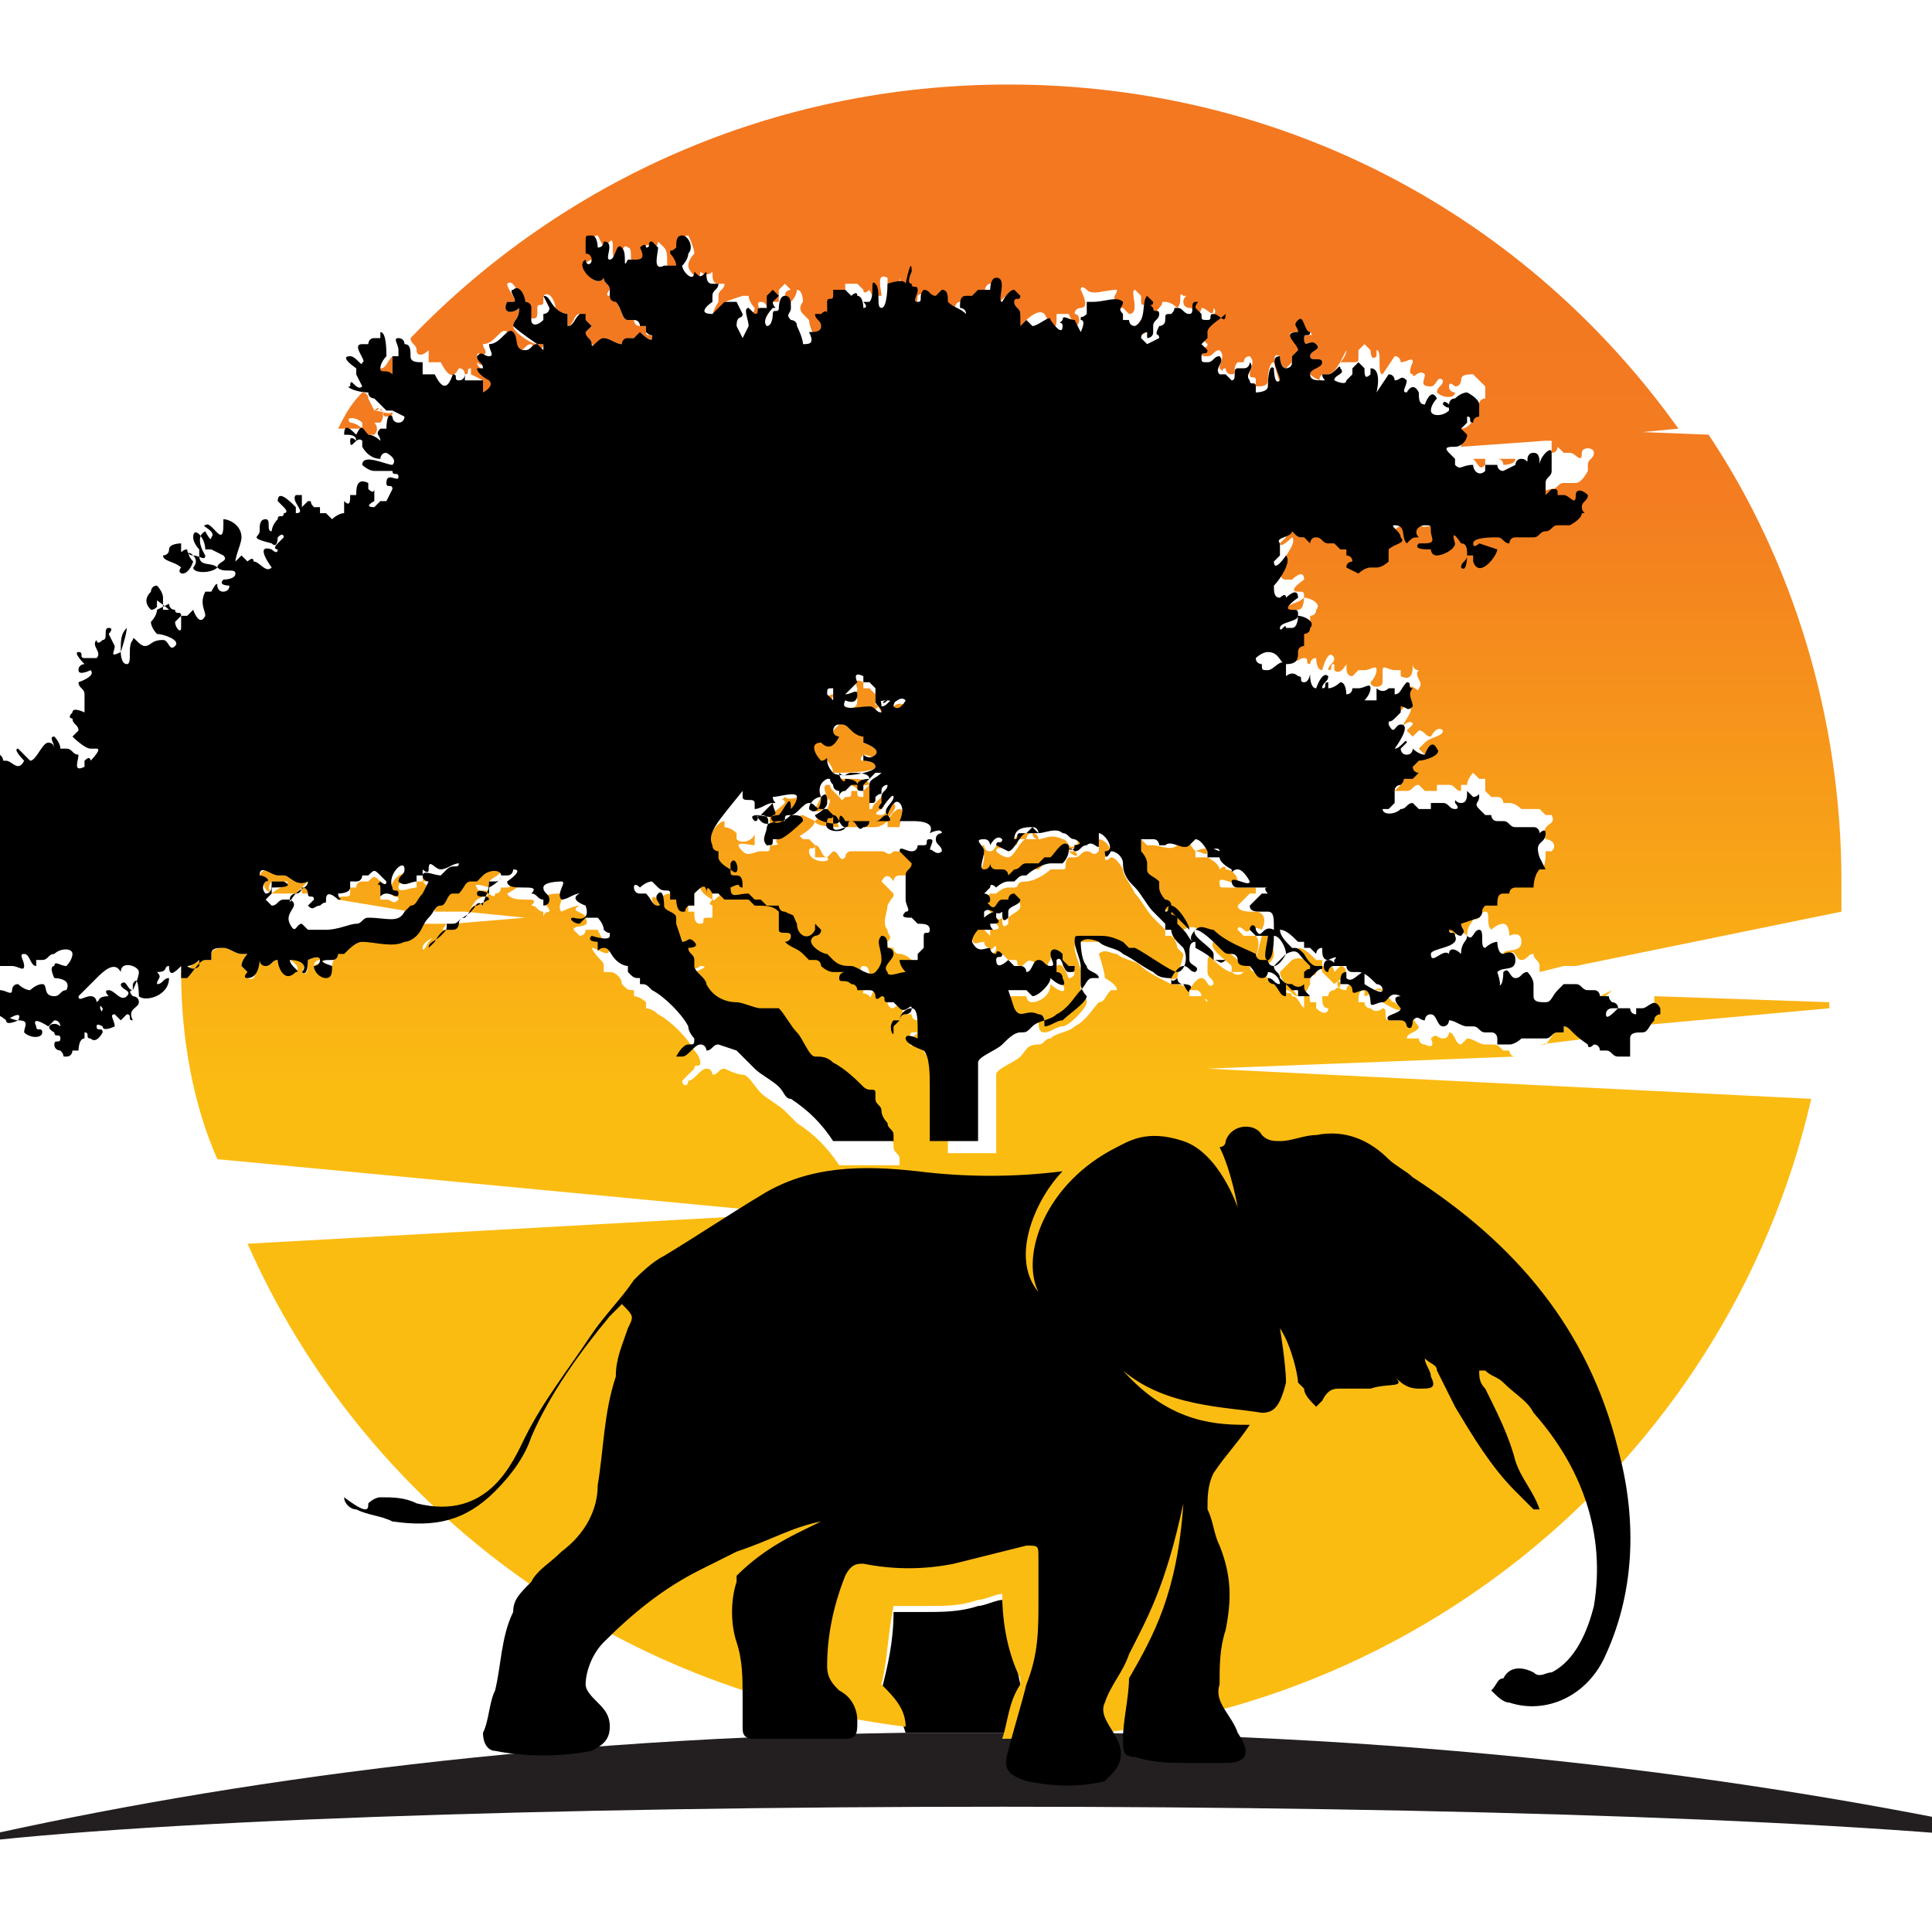 <?xml version="1.0" encoding="utf-8"?>
<!-- Generator: Adobe Illustrator 24.1.0, SVG Export Plug-In . SVG Version: 6.00 Build 0)  -->
<svg version="1.1" id="Layer_1" xmlns="http://www.w3.org/2000/svg" xmlns:xlink="http://www.w3.org/1999/xlink" x="0px" y="0px"
	 width="32px" height="32px" viewBox="0 0 32 32" style="enable-background:new 0 0 32 32;" xml:space="preserve">
<style type="text/css">
	.st0{fill:#231F20;}
	.st1{fill:none;}
	.st2{fill:url(#SVGID_1_);}
	.st3{fill:url(#SVGID_2_);}
	.st4{fill:url(#SVGID_3_);}
	.st5{fill:url(#SVGID_4_);}
	.st6{fill:url(#SVGID_5_);}
	.st7{fill:url(#SVGID_6_);}
	.st8{fill:url(#SVGID_7_);}
	.st9{fill:url(#SVGID_8_);}
	.st10{fill:url(#SVGID_9_);}
	.st11{fill:url(#SVGID_10_);}
	.st12{fill:url(#SVGID_11_);}
	.st13{fill:url(#SVGID_12_);}
	.st14{fill:url(#SVGID_13_);}
	.st15{fill:url(#SVGID_14_);}
	.st16{fill:url(#SVGID_15_);}
	.st17{fill:url(#SVGID_16_);}
	.st18{fill:url(#SVGID_17_);}
	.st19{fill:url(#SVGID_18_);}
	.st20{fill:url(#SVGID_19_);}
	.st21{fill:url(#SVGID_20_);}
	.st22{fill:url(#SVGID_21_);}
	.st23{fill:url(#SVGID_22_);}
	.st24{fill:url(#SVGID_23_);}
	.st25{fill:url(#SVGID_24_);}
	.st26{fill:url(#SVGID_25_);}
	.st27{fill:url(#SVGID_26_);}
	.st28{fill:url(#SVGID_27_);}
	.st29{fill:url(#SVGID_28_);}
	.st30{fill:url(#SVGID_29_);}
	.st31{fill:url(#SVGID_30_);}
	.st32{fill:url(#SVGID_31_);}
</style>
<g>
	<path d="M15.4,28.7c-0.2,0-0.3,0-0.4,0c-0.1-0.3-0.2-0.6-0.4-0.7c0.1-0.4,0.2-0.8,0.2-1.3c0.2,0,0.3,0,0.5,0c0.3,0,0.6,0,0.9-0.1
		l0,0c0.1,0,0.3-0.1,0.4-0.1c0.1,0.5,0.2,0.9,0.3,1.4c0,0,0,0.1,0,0.1c-0.1,0.2-0.2,0.5-0.2,0.7c0,0,0,0,0,0
		C16.2,28.7,15.8,28.7,15.4,28.7z"/>
	<path class="st0" d="M15,28.7c0.1,0,0.3,0,0.4,0c0.4,0,0.8,0,1.2,0c0,0,0,0,0,0c0.5,0,0.9,0,1.4,0c7,0.1,12.5,1,16.4,1.9
		c-6.4-0.9-29.2-0.9-35.5,0C2.7,29.7,8.1,28.8,15,28.7z"/>
	<path class="st1" d="M6.3,7.2c0,0-0.1,0-0.2-0.1L6.3,7.2C6.3,7.2,6.3,7.2,6.3,7.2z"/>
	<path class="st1" d="M25.5,7.6c0-0.1,0-0.2-0.1-0.2c0,0,0,0.1-0.1,0.1c0,0-0.1-0.1-0.1,0c0,0,0,0.1-0.1,0.1c0,0,0,0,0,0l-0.7,0
		c0,0,0,0,0,0c-0.1-0.1-0.2,0.1-0.3,0c0,0,0,0,0,0l1.4-0.1C25.5,7.4,25.5,7.5,25.5,7.6z"/>
	<path class="st1" d="M25.7,16.2c0,0-0.1-0.1-0.2-0.1c0,0,0,0,0-0.1l0.3,0C25.8,16.1,25.7,16.2,25.7,16.2z"/>
	<path class="st1" d="M4.7,14.9C4.6,14.9,4.6,14.9,4.7,14.9c-0.1,0-0.1,0.1-0.2,0.1c0,0-0.1-0.1-0.1-0.1c0,0,0.1,0,0.1-0.1l0.3,0
		C4.8,14.9,4.8,15,4.7,14.9z"/>
	<path class="st1" d="M7.1,15.1l0.5,0c0,0-0.1,0.1-0.2,0.1c0,0-0.1,0-0.1,0c0,0,0,0,0,0l-0.4,0C7,15.2,7.1,15.1,7.1,15.1z"/>
	<path class="st1" d="M7.5,15.3C7.5,15.3,7.5,15.3,7.5,15.3c0.1,0,0.2-0.1,0.2-0.2l1,0.1L7.5,15.3z"/>
	<path class="st1" d="M5.6,8.8C5.6,8.8,5.6,8.7,5.6,8.8L5.6,8.8C5.6,8.7,5.6,8.8,5.6,8.8z"/>
	<path class="st1" d="M5,15.3c-0.1,0-0.1,0.2-0.2,0c-0.1-0.2,0.2-0.3,0-0.4c0,0,0.1-0.1,0.1-0.1l0.1,0c0,0,0,0,0,0
		c0.1,0.1,0.1,0,0.1,0.1c0,0-0.1,0.1-0.1,0.1c0,0.1,0.1,0,0.2,0c0.1,0,0.1,0,0.1-0.1c0-0.2,0.2,0,0.2,0c0.1,0,0-0.1,0-0.1L6.8,15
		c0,0,0,0-0.1,0.1c-0.2,0.1-0.4,0-0.6,0.1c-0.1,0-0.1,0.1-0.2,0.1c-0.1,0.1-0.3,0.1-0.4,0.1c0,0-0.1,0-0.1,0L5,15.3
		C5.1,15.4,5,15.3,5,15.3z"/>
	
		<linearGradient id="SVGID_1_" gradientUnits="userSpaceOnUse" x1="-937.131" y1="28.662" x2="-937.131" y2="2.202" gradientTransform="matrix(-1 0 0 1 -934.037 0)">
		<stop  offset="0" style="stop-color:#FBBC12"/>
		<stop  offset="0.402" style="stop-color:#FBBC12"/>
		<stop  offset="0.768" style="stop-color:#F37D20"/>
		<stop  offset="0.902" style="stop-color:#F37820"/>
	</linearGradient>
	<path class="st2" d="M3.2,15.8c0,0,0.1,0.1,0,0.1c-0.1,0.1-0.2,0-0.2,0c0,0,0,0,0,0c0,0,0,0-0.1,0c0,0,0-0.1,0-0.1c0,0,0.1,0,0.1,0
		C3.1,15.9,3.2,15.8,3.2,15.8z"/>
	
		<linearGradient id="SVGID_2_" gradientUnits="userSpaceOnUse" x1="-941.729" y1="28.662" x2="-941.729" y2="2.202" gradientTransform="matrix(-1 0 0 1 -934.037 0)">
		<stop  offset="0" style="stop-color:#FBBC12"/>
		<stop  offset="0.402" style="stop-color:#FBBC12"/>
		<stop  offset="0.768" style="stop-color:#F37D20"/>
		<stop  offset="0.902" style="stop-color:#F37820"/>
	</linearGradient>
	<path class="st3" d="M7.3,14.9c0.1-0.1,0.2-0.2,0.2-0.2c0,0,0.1,0,0.1,0c0.1-0.1,0.1-0.2,0.2-0.2c0,0,0,0,0.1,0c0,0,0-0.1,0.1-0.1
		c0.1-0.1,0.2,0,0.3,0c0,0.1-0.1,0.1-0.2,0.2c0,0,0,0.1,0,0.1c0,0-0.3-0.1-0.2,0c0,0.1,0.2,0,0.2,0.1c0,0-0.2,0.1-0.2,0.1
		c-0.1,0.1-0.1,0.2-0.2,0.2c0,0,0,0,0,0l-0.5,0C7.2,15,7.2,14.9,7.3,14.9z"/>
	
		<linearGradient id="SVGID_3_" gradientUnits="userSpaceOnUse" x1="-950.512" y1="28.662" x2="-950.512" y2="2.202" gradientTransform="matrix(-1 0 0 1 -934.037 0)">
		<stop  offset="0" style="stop-color:#FBBC12"/>
		<stop  offset="0.402" style="stop-color:#FBBC12"/>
		<stop  offset="0.768" style="stop-color:#F37D20"/>
		<stop  offset="0.902" style="stop-color:#F37820"/>
	</linearGradient>
	<path class="st4" d="M3,16.1C3.1,16.1,3.1,16.1,3,16.1c0.1,0,0.2-0.2,0.4-0.2c0,0,0.1,0,0.1,0c0,0,0-0.1,0-0.1
		c0-0.1,0.2-0.1,0.2-0.1c0.1,0,0.2,0.1,0.3,0.1c0,0,0.1,0,0.1,0c0,0-0.1,0.1-0.1,0.2c0,0,0.1,0.1,0.1,0.1c0,0,0,0.1,0,0.1
		c0.2,0.1,0.1-0.3,0.2-0.3c0.1,0,0.1,0.1,0.1,0.1c0.1,0,0.1-0.1,0.2-0.1c0.1,0,0.2,0.3,0.3,0.2c0.1-0.1-0.1-0.2-0.1-0.2
		c0.2,0,0.3,0,0.2,0.2c0.1,0.1,0.1-0.1,0.1-0.2c0,0,0.2-0.1,0.2,0c0,0-0.1,0-0.1,0.1C5.3,15.9,5.4,16,5.5,16c0,0,0-0.1,0.1-0.2
		c-0.2-0.1,0-0.1,0-0.1c0,0,0-0.1,0.1-0.1c0,0,0.1,0,0.1,0c0.1,0,0.2-0.2,0.3-0.2c0.2-0.1,0.5,0.1,0.7,0c0.1,0,0.1-0.1,0.2-0.1
		l0.4,0c0,0-0.1,0.1-0.1,0.2C7.2,15.5,7,15.6,7,15.7c0,0.1,0.1-0.1,0.1-0.1c0.1-0.1,0.2-0.2,0.2-0.2c0,0,0.1,0,0.1,0
		c0,0,0-0.1,0.1-0.1l1.2-0.1l-1-0.1c0,0,0,0,0,0C7.9,15,7.9,14.9,8,15c0-0.1,0.1-0.2,0.1-0.2c0,0,0.1,0.1,0.1,0
		c0.1,0,0.1-0.1,0.1-0.1c0,0,0.1,0,0.1,0c0.1,0,0-0.1,0.1-0.1c0.3,0-0.1,0.2-0.1,0.2C8.5,15,9,14.8,8.8,15C8.9,15,8.9,15.1,9,15.1
		c0,0,0,0.1,0,0.1c0-0.1,0.1-0.1,0.1-0.1c0-0.1-0.1-0.1-0.1-0.2c0-0.1,0.2-0.1,0.3-0.1c0.1,0-0.1,0.2,0,0.3c0,0,0.2-0.1,0.3-0.1
		c-0.2,0.1,0.1,0.1,0.1,0.2c0.1,0.2-0.2,0.1-0.2,0.2c0,0,0.1,0.1,0.1,0.1c0,0,0.1,0,0.1-0.1c0.1,0,0.2,0,0.2,0c0,0,0.1,0.2,0.1,0.2
		c0,0,0.1,0,0.1,0.1c0,0.2-0.2,0-0.3,0C9.9,15.9,10,15.9,10,16c0,0,0,0.1,0,0.1c0.1,0,0.1,0,0.1,0c0.1,0,0.2,0.1,0.2,0.2
		c0.1,0.1,0.1,0.1,0.2,0.1c0,0,0,0.1,0,0.1c0,0,0.1,0,0.2,0.1c0,0,0,0.1,0,0.1c0,0,0.1,0,0.2,0.1c0.2,0.1,0.5,0.4,0.6,0.6
		c0.1,0.1,0.1,0.2,0.1,0.2c0,0.1-0.1,0-0.1,0.1c0,0-0.2,0.2-0.2,0.2c0,0.1,0.1,0.1,0.1,0c0.1,0,0.2-0.2,0.3-0.2
		c0.1,0,0.1,0.1,0.1,0.1c0.1,0,0.1-0.1,0.2-0.1c0,0,0.2,0.1,0.3,0.1c0.1,0,0.2,0.2,0.3,0.3c0.1,0.1,0.3,0.2,0.4,0.3
		c0.1,0.1,0.1,0.1,0.2,0.2c0.3,0.2,0.5,0.4,0.7,0.7c0.2,0,0.4,0,0.5,0c0.2,0,0.3,0,0.5,0c0,0,0,0,0-0.1c0-0.1-0.1-0.1-0.1-0.2
		c0-0.1,0-0.1-0.1-0.2c0-0.1-0.1-0.1-0.1-0.2c0,0,0-0.1,0-0.1c-0.1-0.1-0.1-0.1-0.2-0.1c-0.2-0.1-0.3-0.3-0.5-0.4
		c-0.1,0-0.2,0-0.3-0.1c-0.1-0.1-0.2-0.3-0.3-0.4c-0.1-0.2-0.1-0.4-0.3-0.4c-0.1,0-0.2,0-0.3,0c-0.1,0-0.3,0-0.4-0.1
		c-0.2-0.1-0.4-0.2-0.5-0.3c-0.1-0.1-0.2-0.2-0.2-0.3c0,0,0-0.1,0-0.1c0,0-0.1-0.1-0.1-0.2c0,0,0.3-0.1,0.1-0.1c0,0-0.1,0.1-0.2,0
		c0,0-0.1-0.3-0.1-0.3c0,0,0-0.1,0-0.1c0-0.1-0.2-0.2-0.2-0.2c0,0,0-0.3-0.1-0.2c-0.1,0,0.1,0.1,0,0.2C11,15.2,11,15.1,11,15
		c0,0-0.1,0-0.1,0c-0.1,0-0.1-0.1-0.1-0.1c0-0.1,0.1,0,0.1,0c0,0,0.1-0.1,0.2-0.1c0,0,0.1,0,0.1,0.1c0.1,0,0.2,0,0.2,0.1
		c0,0,0,0.1,0,0.1c0,0,0.1,0,0.1,0c0,0.1,0,0.2,0.1,0.2c0.1,0,0-0.1,0.1-0.1c0,0,0.1,0,0.1,0c0-0.1,0-0.1,0-0.2c0-0.1,0.2-0.3,0.2,0
		c0.1-0.1,0.1,0,0.1,0c0,0,0.1,0,0.1,0c0,0,0.1,0.1,0.1,0.1c0.1,0,0.3,0,0.4,0c0,0,0.1,0.1,0.1,0.1c0.1,0,0.3,0,0.4,0.1
		c0,0,0,0.1,0,0.2c0,0,0,0.1,0,0.1c0,0,0.1,0,0.2,0.1c0,0.1-0.1,0-0.1,0.1c0.1,0.1,0.1,0.1,0.3,0.2c0,0,0.1,0.1,0.1,0.1
		c0,0,0.1,0,0.1,0c0,0,0,0.1,0.1,0.1c0,0,0.2,0.1,0.2,0.1c0.1,0,0.2,0,0.2,0c0,0.1-0.1,0.1-0.1,0.1c0,0.1,0.1,0,0.2,0.1
		c0,0,0.1,0.1,0.1,0.1c0.1,0,0.1,0,0.2,0c0,0,0,0.1,0.1,0.1c0,0,0.1-0.1,0.1,0c0.1,0,0,0.1,0.1,0.1c0,0,0.1,0,0.1,0
		c0,0,0,0.1,0.1,0.1c0.1,0,0.2-0.1,0.2,0c0.1,0.1,0,0-0.1,0.1c0,0-0.1,0.1-0.1,0.1c0,0,0,0-0.1,0c-0.1,0.1,0,0.3,0,0.2
		c0,0,0-0.1,0-0.1c0,0,0.1-0.1,0.1-0.1c0.1,0,0.1-0.2,0.2-0.2c0.1,0,0.1,0.3,0.1,0.4c0,0,0,0.1,0,0.1c0,0-0.2-0.1-0.2,0
		c0,0.1,0.2,0.1,0.3,0.2c0.1,0.1,0.1,0.4,0.1,0.6c0,0.3,0,0.6,0,0.9c0.3,0,0.6,0,0.8,0c0-0.3,0-0.7,0-1c0-0.1,0-0.2,0-0.3
		c0-0.1,0.3-0.2,0.4-0.3c0.1-0.1,0.1-0.2,0.3-0.2c0.1,0,0.1-0.1,0.2-0.1c0.1-0.1,0.3-0.1,0.4-0.2c0.2-0.1,0.3-0.3,0.4-0.4
		c0.1,0,0.1-0.1,0.2-0.2c0,0,0.1,0,0.1,0c0-0.1-0.2-0.2-0.2-0.2c0-0.1-0.1-0.4-0.1-0.4c0.1-0.1,0.2,0,0.3,0c0.1,0.1,0.3,0.1,0.4,0.2
		c0.1,0.1,0.3,0.2,0.5,0.3c0.1,0,0.2,0,0.3,0.1c0,0,0,0.1,0,0.1c0,0,0.1,0,0.2,0c0,0,0.1,0.1,0.1,0.1c0-0.1-0.1,0-0.1-0.1
		c0,0,0-0.1-0.1-0.1c-0.1,0-0.1,0-0.1,0c0,0,0.1-0.2,0.2-0.2c0.1,0,0.1,0.2,0.2,0.1c0-0.1-0.1-0.1-0.1-0.2c0,0,0-0.1,0-0.1
		c0-0.1,0-0.2,0.1-0.2c0,0,0,0.1,0,0.1c0,0,0.2,0.2,0.3,0.2c0,0,0.1,0.1,0.2,0c0,0-0.1,0-0.2,0c0,0,0-0.1,0-0.1
		c-0.1-0.1-0.4-0.3-0.3-0.4c0,0,0.3,0.2,0.4,0.3c0.1,0,0.1,0,0.2,0.1c0,0,0,0.1,0.1,0.1c0,0,0.1,0,0.2,0.1c0.1,0.1,0.1,0.1,0.2,0.2
		c0.1,0,0.1-0.1,0.1-0.1c0.1,0,0.1,0.1,0.2,0.2c-0.1,0-0.1-0.1-0.2-0.1c0,0.1,0.1,0,0.1,0.1c0.1,0,0.1,0.1,0.2,0.2
		c0-0.1,0-0.1,0-0.2c0.1-0.1,0.1,0.1,0.1,0.1c0,0,0.1,0,0.1,0c0,0,0,0.1,0,0.1c0.1,0.1,0.2,0.1,0.2,0c-0.1,0-0.1-0.1-0.1-0.2
		c0,0,0.1,0,0.1,0c0,0,0-0.1,0.1-0.1c0.1-0.1,0.1,0,0.1-0.1c0-0.1-0.1,0-0.1,0c0,0-0.2-0.2-0.2-0.2c0-0.1-0.1-0.1-0.2-0.1
		c-0.1,0-0.1-0.2-0.2-0.3c0.1,0,0.2,0.1,0.3,0.2c0,0,0.1,0,0.1,0c0,0,0,0.1,0,0.1c0,0,0.1,0,0.1,0c0.1,0,0.1,0.1,0.1,0.1
		c0,0,0.1-0.1,0.1-0.1c0.1,0,0.1,0.1,0.1,0.2c0,0,0.2,0,0.1,0c0,0-0.1,0-0.1,0c-0.2,0-0.2,0.2,0,0.2c0,0,0-0.1,0.1-0.1
		c0,0,0.2,0,0.2,0c0,0,0.1,0.1,0.1,0.1c0,0,0.1,0,0.1,0c0.2,0,0.2,0.2,0.3,0.2c0,0,0.1,0.1,0.1,0.1c0,0.1-0.3-0.1-0.3-0.1
		c0-0.1,0-0.1,0-0.2c-0.1-0.1-0.2,0.1-0.3,0.1c0,0,0,0,0-0.1c-0.1,0-0.1,0.1-0.1,0.2c0,0,0.1,0,0.1,0c0,0,0,0.1,0.1,0.1
		c0.1,0.1,0.2,0,0.2,0c0.1,0,0,0.2,0.1,0.2c0,0,0.1,0,0.2,0c0.1-0.1,0.1-0.2,0.3-0.1c-0.2,0,0,0.2,0,0.2c0,0.1-0.2,0.1-0.2,0.2
		c0,0,0.2,0,0.2,0c0,0,0,0.1,0.1,0.1c0.2,0.1,0.1-0.1,0.1-0.1c0.1-0.1,0.1,0,0.2,0c0.1,0,0.1-0.1,0.1-0.1c0.1,0,0.1,0.2,0.2,0.2
		c0,0,0.1-0.1,0.1-0.1c0.1,0,0.2,0.1,0.3,0.1c0.1,0,0.1,0,0.1,0c0.1,0,0.1,0,0.2,0.1c0,0,0.1,0,0.1,0c0,0,0,0.1,0.1,0.1L20,17.7
		l10,0.5c-1.4,6.1-6.9,10.6-13.4,10.6c0,0,0,0,0,0c0.1-0.3,0.1-0.6,0.3-0.9c0,0,0-0.1,0-0.1c-0.2-0.4-0.3-0.9-0.3-1.4
		c-0.1,0-0.3,0.1-0.4,0.1l0,0c-0.3,0.1-0.5,0.1-0.9,0.1c-0.2,0-0.3,0-0.5,0c-0.1,0.5-0.1,0.9-0.2,1.3c0.2,0.2,0.4,0.4,0.4,0.7
		c-4.9-0.6-9-3.7-10.9-8l9-0.5l-9.5-0.9C3.2,18.3,3,17.2,3,16.1C3,16.1,3,16,3,16.1z"/>
	
		<linearGradient id="SVGID_4_" gradientUnits="userSpaceOnUse" x1="-947.6" y1="28.662" x2="-947.6" y2="2.202" gradientTransform="matrix(-1 0 0 1 -934.037 0)">
		<stop  offset="0" style="stop-color:#FBBC12"/>
		<stop  offset="0.402" style="stop-color:#FBBC12"/>
		<stop  offset="0.768" style="stop-color:#F37D20"/>
		<stop  offset="0.902" style="stop-color:#F37820"/>
	</linearGradient>
	<path class="st5" d="M12,13.6c0,0,0,0.1,0,0.1c0,0,0.1,0,0.2,0.1c0,0,0,0.1,0,0.1c0.1,0.1,0.3,0,0.3-0.1c0,0.1,0,0.2,0,0.2
		c-0.1,0-0.4-0.1-0.2,0.1c0.1,0.1,0.2,0,0.3,0c0,0,0.1,0,0.1,0c0.1,0,0-0.1,0.1-0.1c0.2,0,0.2-0.2,0.3-0.2c0.1,0,0.1,0,0.2,0.1
		c0,0,0.1,0,0.1,0c0,0,0.1,0.1,0.1,0.1c0,0.1-0.1,0-0.1,0.1c0,0.2,0.4,0.2,0.3,0.1c0,0-0.1,0-0.2,0c0-0.1,0-0.1,0-0.2
		c0.1,0,0.1,0.2,0.2,0.2c0,0,0,0,0.1-0.1c0.1,0,0.1,0.2,0.2,0.1c0,0,0-0.1,0.1-0.1c0.1,0,0.3,0,0.5,0c0.1,0,0.1,0.1,0.2,0
		c0.1,0,0.4,0,0.3,0.2c0,0,0.2-0.1,0.2,0c0,0-0.1,0-0.1,0.1c0,0.1,0.1,0.1,0.1,0.2c0,0.1-0.1-0.1-0.2,0c0-0.1,0.1-0.1,0-0.2
		c-0.1,0,0,0.1-0.1,0.1c0,0,0,0-0.1,0c-0.1,0-0.1,0.1-0.1,0.1c0,0-0.1-0.2-0.2,0c0,0,0.2,0.2,0.2,0.2c0,0.1,0,0-0.1,0.2
		c0,0.1-0.1,0.3,0,0.4c0,0.1,0.1,0.1,0,0.2c-0.1,0.1,0.1,0.1,0.1,0.1c0,0,0,0.1,0.1,0.1c0.1,0,0.2,0.1,0.2,0.1c0,0,0,0-0.1,0.1
		c0,0.1,0,0.1,0,0.2c0,0-0.1,0.1-0.1,0.1c0,0,0,0.1,0,0.1c-0.1,0-0.2,0-0.3,0c0,0,0.1,0.1,0.1,0.2c-0.1,0-0.2,0.1-0.3,0
		c0-0.1,0.1-0.2,0.1-0.3c0,0,0,0-0.1-0.1c0-0.1,0-0.2-0.1-0.2c-0.1,0,0,0.2,0,0.4c0,0.1-0.1,0.2-0.1,0.2c-0.1,0.1-0.3-0.1-0.4-0.1
		c-0.1,0-0.2,0-0.3-0.1c-0.1,0-0.1-0.1-0.1-0.1c-0.1-0.1-0.3-0.2-0.2-0.3c0,0,0.1,0,0.1-0.1c0,0,0-0.1-0.1-0.1c0,0,0,0.1,0,0.1
		c-0.1,0.2-0.3,0.1-0.3-0.1c0-0.2,0-0.1-0.2-0.2c0,0,0-0.1-0.1-0.1c-0.1,0-0.1,0-0.2,0c0,0-0.1-0.1-0.1-0.1c0,0-0.1,0-0.1,0
		c0,0-0.1,0-0.1-0.1c-0.2-0.1-0.3,0.1-0.3-0.1c0.1,0,0.1,0.1,0.2,0c0,0,0-0.1-0.1-0.2c-0.1,0-0.2,0-0.1-0.1c0.2,0.1,0.1-0.3,0-0.1
		c0,0,0,0.1,0,0.1c0,0-0.2-0.1-0.2-0.2c0,0,0-0.1,0-0.1c0,0-0.1-0.1-0.1-0.1C11.7,13.8,11.9,13.6,12,13.6z"/>
	
		<linearGradient id="SVGID_5_" gradientUnits="userSpaceOnUse" x1="-940.619" y1="28.662" x2="-940.619" y2="2.202" gradientTransform="matrix(-1 0 0 1 -934.037 0)">
		<stop  offset="0" style="stop-color:#FBBC12"/>
		<stop  offset="0.402" style="stop-color:#FBBC12"/>
		<stop  offset="0.768" style="stop-color:#F37D20"/>
		<stop  offset="0.902" style="stop-color:#F37820"/>
	</linearGradient>
	<path class="st6" d="M5.6,14.9c0-0.1,0.2,0,0.2-0.1c0,0,0-0.1,0-0.1c0,0,0,0,0.1,0c0,0,0-0.1,0.1-0.1c0,0,0.1,0,0.1,0
		c0.1-0.1,0.1-0.1,0.2,0c0,0,0.1,0.1,0.1,0.1c0,0-0.1,0-0.1,0c0,0.1,0,0,0,0.1c0,0,0,0.1,0,0.1c0,0,0,0,0.1,0c0.1,0,0.1,0.1,0.2,0
		c0-0.1-0.1,0-0.1-0.1c-0.1-0.2,0.2-0.4,0.2-0.3c0,0.1-0.1,0.1-0.1,0.2c0,0.1,0.2,0,0.3,0c0,0,0-0.1,0-0.1c0,0,0,0,0.1,0
		c0,0,0-0.1,0-0.1c0,0,0.1,0,0.1,0c0.1-0.1,0.1,0.1,0.2,0c0.1,0,0.1-0.2,0.3-0.1c0,0.1-0.1,0.1-0.2,0.1c0,0-0.1,0.1-0.1,0.1
		c-0.1,0-0.2,0-0.3,0c0,0,0.1,0.1,0.1,0.1c0,0-0.1,0.1-0.1,0.2c0,0-0.1,0.1-0.2,0.2L5.6,14.9C5.6,14.9,5.6,14.9,5.6,14.9z"/>
	
		<linearGradient id="SVGID_6_" gradientUnits="userSpaceOnUse" x1="-959.358" y1="28.663" x2="-959.358" y2="2.2" gradientTransform="matrix(-1 0 0 1 -934.037 0)">
		<stop  offset="0" style="stop-color:#FBBC12"/>
		<stop  offset="0.402" style="stop-color:#FBBC12"/>
		<stop  offset="0.768" style="stop-color:#F37D20"/>
		<stop  offset="0.902" style="stop-color:#F37820"/>
	</linearGradient>
	<path class="st7" d="M25.4,17.2l-0.1,0C25.3,17.2,25.3,17.2,25.4,17.2C25.3,17.2,25.4,17.2,25.4,17.2z"/>
	
		<linearGradient id="SVGID_7_" gradientUnits="userSpaceOnUse" x1="-955.539" y1="28.662" x2="-955.539" y2="2.202" gradientTransform="matrix(-1 0 0 1 -934.037 0)">
		<stop  offset="0" style="stop-color:#FBBC12"/>
		<stop  offset="0.402" style="stop-color:#FBBC12"/>
		<stop  offset="0.768" style="stop-color:#F37D20"/>
		<stop  offset="0.902" style="stop-color:#F37820"/>
	</linearGradient>
	<path class="st8" d="M21.5,16.4c-0.1,0-0.1-0.1-0.2-0.1c0,0-0.1-0.1-0.1-0.2c0,0,0.2-0.2,0.2-0.2c0.2-0.1,0.3,0.1,0.3,0.1
		c0,0,0.1,0.1,0.1,0.1c0,0.1-0.1,0-0.1,0.1c0,0,0,0.1,0,0.1C21.6,16.5,21.6,16.5,21.5,16.4z"/>
	
		<linearGradient id="SVGID_8_" gradientUnits="userSpaceOnUse" x1="-939.285" y1="28.66" x2="-939.285" y2="2.204" gradientTransform="matrix(-1 0 0 1 -934.037 0)">
		<stop  offset="0" style="stop-color:#FBBC12"/>
		<stop  offset="0.402" style="stop-color:#FBBC12"/>
		<stop  offset="0.768" style="stop-color:#F37D20"/>
		<stop  offset="0.902" style="stop-color:#F37820"/>
	</linearGradient>
	<path class="st9" d="M5.4,15.4c-0.1,0-0.2,0-0.3,0c0,0,0,0,0,0L5.4,15.4z"/>
	
		<linearGradient id="SVGID_9_" gradientUnits="userSpaceOnUse" x1="-959.961" y1="28.662" x2="-959.961" y2="2.202" gradientTransform="matrix(-1 0 0 1 -934.037 0)">
		<stop  offset="0" style="stop-color:#FBBC12"/>
		<stop  offset="0.402" style="stop-color:#FBBC12"/>
		<stop  offset="0.768" style="stop-color:#F37D20"/>
		<stop  offset="0.902" style="stop-color:#F37820"/>
	</linearGradient>
	<path class="st10" d="M25.8,17.1c0.1,0,0.1,0,0.1,0c0,0,0-0.1,0-0.1c0.1,0,0.1,0.1,0.2,0.1c0,0,0.1,0,0.1,0c0,0,0,0,0.1,0.1
		c0,0,0,0,0,0l-0.8,0.1c0,0,0,0,0.1,0C25.7,17.2,25.7,17.1,25.8,17.1z"/>
	
		<linearGradient id="SVGID_10_" gradientUnits="userSpaceOnUse" x1="-939.056" y1="28.662" x2="-939.056" y2="2.202" gradientTransform="matrix(-1 0 0 1 -934.037 0)">
		<stop  offset="0" style="stop-color:#FBBC12"/>
		<stop  offset="0.402" style="stop-color:#FBBC12"/>
		<stop  offset="0.768" style="stop-color:#F37D20"/>
		<stop  offset="0.902" style="stop-color:#F37820"/>
	</linearGradient>
	<path class="st11" d="M5,14.7c0.1,0,0.1,0.1,0.1,0.1l-0.1,0C5,14.8,5,14.8,5,14.7z"/>
	
		<linearGradient id="SVGID_11_" gradientUnits="userSpaceOnUse" x1="-948.423" y1="28.662" x2="-948.423" y2="2.202" gradientTransform="matrix(-1 0 0 1 -934.037 0)">
		<stop  offset="0" style="stop-color:#FBBC12"/>
		<stop  offset="0.402" style="stop-color:#FBBC12"/>
		<stop  offset="0.768" style="stop-color:#F37D20"/>
		<stop  offset="0.902" style="stop-color:#F37820"/>
	</linearGradient>
	<path class="st12" d="M14.8,11.7c0,0,0.1-0.1,0.2,0C15,11.7,14.9,11.9,14.8,11.7C14.8,11.8,14.8,11.7,14.8,11.7
		c-0.1,0-0.1,0.1-0.2,0.1c0,0-0.1-0.2-0.1-0.1c0,0.1,0.1,0.1,0.1,0.2c-0.1,0-0.1-0.1-0.2-0.1c-0.2,0-0.4,0.1-0.4-0.1
		c0,0,0.2,0.1,0.2-0.1c0-0.1-0.1,0-0.2,0c0,0,0,0-0.1,0c0,0-0.1,0.1-0.1,0.1c0,0-0.1-0.1-0.1-0.1c0-0.1,0.1-0.1,0.1-0.1
		c0,0.1-0.1,0.1,0,0.2c0.1,0.1,0.1-0.1,0.1-0.1c0,0,0.1,0,0.1,0c0.1,0,0.2-0.1,0.2-0.2c0,0-0.1-0.2,0.1-0.1c0,0,0,0.1,0,0.1
		c0,0,0.1,0,0.1,0c0,0,0.1,0.1,0.1,0.1c0,0.1,0,0.2,0,0.2c0,0.1,0,0,0.1,0c0,0,0,0.1,0.1,0.1c0,0,0,0,0-0.1
		C14.8,11.6,14.7,11.7,14.8,11.7z"/>
	
		<linearGradient id="SVGID_12_" gradientUnits="userSpaceOnUse" x1="-948.271" y1="28.662" x2="-948.271" y2="2.202" gradientTransform="matrix(-1 0 0 1 -934.037 0)">
		<stop  offset="0" style="stop-color:#FBBC12"/>
		<stop  offset="0.402" style="stop-color:#FBBC12"/>
		<stop  offset="0.768" style="stop-color:#F37D20"/>
		<stop  offset="0.902" style="stop-color:#F37820"/>
	</linearGradient>
	<path class="st13" d="M13.7,13.3c0,0.1-0.2,0.2-0.2,0.1c0,0,0.1-0.2,0.1-0.2c0,0,0.1,0,0.1,0c0,0-0.1-0.2,0-0.2c0.1,0,0,0,0.1,0.1
		c0,0,0,0,0.1,0.1c0.1,0.1,0,0.1,0,0.1c0,0,0,0,0.1-0.1c0.1,0,0.1,0,0.1-0.1c0,0,0.1,0,0.1,0c0-0.1-0.2-0.1-0.2-0.1
		c0,0-0.1,0-0.1-0.1c0.1,0,0.1,0,0.2,0c0.1,0,0.3,0,0.3,0.1c0,0-0.2,0-0.2,0.1c0,0.1,0,0.1,0.1,0.1c0,0,0,0,0-0.1
		c0,0,0.2-0.2,0.2-0.2c0,0,0.1,0,0.1,0c-0.1,0-0.2,0.1-0.2,0.2c0,0.1,0,0.3,0,0.3c0.1,0,0,0,0.1-0.1c0,0,0,0,0.1-0.1
		c0-0.1,0.1-0.1,0.1-0.1c0,0.1-0.1,0.1-0.1,0.2c0,0.1,0.1,0,0,0.1c0,0-0.2,0.1,0,0.1c0.1,0,0.2-0.3,0.2-0.2c0.1,0.1-0.1,0.2-0.1,0.3
		c0,0,0.1-0.2,0.2-0.2c0.1,0,0,0.2,0,0.3c0,0-0.2,0-0.2,0c0,0,0-0.1,0-0.1c0,0-0.1,0.1-0.2,0.1c0,0-0.4,0-0.5,0c0,0-0.2-0.2-0.1,0
		c0,0-0.4,0-0.4-0.1c0,0,0.2-0.2,0.2-0.2C13.8,13.2,13.7,13.2,13.7,13.3C13.6,13.2,13.7,13.3,13.7,13.3z"/>
	
		<linearGradient id="SVGID_13_" gradientUnits="userSpaceOnUse" x1="-938.745" y1="28.662" x2="-938.745" y2="2.202" gradientTransform="matrix(-1 0 0 1 -934.037 0)">
		<stop  offset="0" style="stop-color:#FBBC12"/>
		<stop  offset="0.402" style="stop-color:#FBBC12"/>
		<stop  offset="0.768" style="stop-color:#F37D20"/>
		<stop  offset="0.902" style="stop-color:#F37820"/>
	</linearGradient>
	<path class="st14" d="M4.5,14.8C4.5,14.7,4.5,14.7,4.5,14.8c0.1-0.1,0.4-0.2,0.2-0.2c0,0-0.2,0-0.2,0C4.5,14.6,4.4,14.7,4.5,14.8
		c-0.2-0.1-0.1-0.2-0.1-0.2c0.1,0,0-0.1-0.1-0.1c0.1-0.2,0.2,0,0.3,0c0,0,0.1,0,0.1,0c0.1,0,0.2,0.2,0.4,0.1
		c-0.1,0.1-0.1,0.1-0.2,0.2c0,0,0,0,0,0L4.5,14.8C4.5,14.8,4.5,14.8,4.5,14.8z"/>
	
		<linearGradient id="SVGID_14_" gradientUnits="userSpaceOnUse" x1="-946.994" y1="28.662" x2="-946.994" y2="2.202" gradientTransform="matrix(-1 0 0 1 -934.037 0)">
		<stop  offset="0" style="stop-color:#FBBC12"/>
		<stop  offset="0.402" style="stop-color:#FBBC12"/>
		<stop  offset="0.768" style="stop-color:#F37D20"/>
		<stop  offset="0.902" style="stop-color:#F37820"/>
	</linearGradient>
	<path class="st15" d="M12.7,13.5C12.6,13.5,12.7,13.5,12.7,13.5C12.6,13.4,12.7,13.5,12.7,13.5c0.1,0,0.3-0.2,0.3-0.2
		c0-0.1-0.1,0,0-0.1c0.1,0.1,0.4-0.1,0.4,0c0,0-0.1,0.1-0.1,0.2c0-0.3-0.1,0-0.2,0.1c0,0-0.2,0-0.1,0.1c0,0.1,0.2-0.1,0.3-0.1
		c0,0,0.2,0.1,0.2,0.1c0,0.1-0.3,0.3-0.4,0.3c0,0-0.1,0-0.1,0c0,0,0,0.1-0.1,0.1c-0.1-0.1,0-0.1,0-0.2c0-0.1,0,0-0.1-0.1
		C12.7,13.7,12.8,13.5,12.7,13.5z"/>
	
		<linearGradient id="SVGID_15_" gradientUnits="userSpaceOnUse" x1="-951.225" y1="28.662" x2="-951.225" y2="2.202" gradientTransform="matrix(-1 0 0 1 -934.037 0)">
		<stop  offset="0" style="stop-color:#FBBC12"/>
		<stop  offset="0.402" style="stop-color:#FBBC12"/>
		<stop  offset="0.768" style="stop-color:#F37D20"/>
		<stop  offset="0.902" style="stop-color:#F37820"/>
	</linearGradient>
	<path class="st16" d="M17.7,14.1c0,0,0.1,0,0.1,0C17.9,14.2,17.8,14.2,17.7,14.1c0-0.1-0.2,0.2-0.3,0.2c0,0-0.1,0-0.1,0
		c0,0-0.1,0.1-0.1,0.1c-0.1,0-0.1,0-0.2,0c-0.1,0-0.1,0-0.2,0.1c-0.1,0-0.1,0.1-0.1,0.1c0,0-0.1-0.1-0.1-0.1c0,0-0.1,0-0.1,0
		c-0.1,0,0-0.1-0.1-0.1c-0.1,0-0.1,0.1-0.1,0.1c-0.1,0,0-0.2,0-0.3c0-0.1-0.1-0.2,0-0.2c0,0,0,0.1,0.1,0.1c0.1,0,0.1-0.2,0.2-0.1
		c0,0.1-0.1,0-0.1,0.1c0,0,0.1,0.1,0.2,0.1c0.1,0,0.2-0.3,0.3-0.3c0.1,0,0.2,0,0.2,0c0,0,0-0.1-0.1-0.1c-0.1,0-0.1,0.1-0.1,0.1
		c0,0,0,0-0.1,0c-0.1,0,0,0.1-0.1,0.1c0-0.2,0.1-0.2,0.3-0.2c0,0,0,0.1,0.1,0.1c0.1,0,0.2-0.1,0.4,0c0.1,0,0.1,0.2,0.2,0.1
		c0.1,0,0-0.1,0.1-0.1C18,14,17.8,14,17.7,14.1z"/>
	
		<linearGradient id="SVGID_16_" gradientUnits="userSpaceOnUse" x1="-948.011" y1="28.662" x2="-948.011" y2="2.202" gradientTransform="matrix(-1 0 0 1 -934.037 0)">
		<stop  offset="0" style="stop-color:#FBBC12"/>
		<stop  offset="0.402" style="stop-color:#FBBC12"/>
		<stop  offset="0.768" style="stop-color:#F37D20"/>
		<stop  offset="0.902" style="stop-color:#F37820"/>
	</linearGradient>
	<path class="st17" d="M13.8,12.1c0,0,0.1-0.1,0.1-0.1c0.1,0,0.1,0,0.2,0.1c0,0,0.1,0,0.2,0.1c0,0,0,0.1,0,0.1c0,0,0.3,0.1,0.2,0.2
		c0,0.1-0.1,0-0.2,0c0,0-0.1,0.1,0,0.1c0,0,0.2,0,0.2,0.1c0,0.1-0.6,0.1-0.7,0.1c0,0,0-0.1-0.1-0.2c-0.1,0,0,0.1-0.1,0
		c-0.1,0-0.2-0.2-0.1-0.3c0,0,0,0,0.1,0c0.1,0,0.2,0.1,0.2-0.1C13.8,12.2,13.8,12.2,13.8,12.1z"/>
	
		<linearGradient id="SVGID_17_" gradientUnits="userSpaceOnUse" x1="-953.909" y1="28.662" x2="-953.909" y2="2.202" gradientTransform="matrix(-1 0 0 1 -934.037 0)">
		<stop  offset="0" style="stop-color:#FBBC12"/>
		<stop  offset="0.402" style="stop-color:#FBBC12"/>
		<stop  offset="0.768" style="stop-color:#F37D20"/>
		<stop  offset="0.902" style="stop-color:#F37820"/>
	</linearGradient>
	<path class="st18" d="M19.4,15.4c0-0.1-0.1-0.1-0.1-0.1c0,0,0,0,0-0.1c0,0-0.1,0-0.1-0.1c0.2,0,0.2,0.2,0.3,0.3
		c0-0.1-0.2-0.4-0.3-0.4c0,0,0,0.1-0.1,0.1c0-0.1,0.1-0.1,0.1-0.1c0-0.1-0.1,0-0.1-0.1c0,0-0.1-0.1-0.1-0.2c0,0,0-0.1,0-0.1
		c0-0.1-0.2-0.1-0.2-0.2c0,0,0-0.1,0-0.1c0-0.1-0.1-0.1-0.1-0.2c0,0,0-0.2,0-0.2c0,0,0.1,0,0.2,0c0,0,0.1,0.1,0.1,0.1
		c0,0,0.1,0,0.1,0c0.1,0,0.3,0.1,0.4,0c0,0,0.1-0.1,0.1-0.1c0.1,0,0.1,0.1,0.2,0.2c0,0,0.2-0.1,0.2,0c0,0.1-0.1,0-0.2,0
		c0,0,0,0.1,0,0.1c0,0,0.2,0,0.2,0c0,0,0.2,0.1,0.2,0.2c0,0,0.1-0.1,0.1,0c0.1,0,0.2,0.1,0.2,0.2c0,0.1-0.3-0.1-0.3,0
		c0,0.1,0,0.1,0.1,0.1c0,0,0.1,0,0.1,0c0,0,0.1,0,0.1,0c0,0,0.1,0,0.1,0c0,0,0,0,0.1,0c0,0,0.1,0,0.1,0c0,0,0,0.1,0,0.1
		c0,0-0.1,0-0.1,0c0,0-0.2,0.2-0.2,0.2c0,0.1,0.2,0.1,0.2,0.1c0,0,0.1,0,0.1,0c0.1,0,0.2,0.1,0.1,0.3c-0.2-0.1-0.2,0.1-0.3,0
		c0,0-0.1-0.1-0.1,0c0,0,0.1,0.1,0.1,0.1c0.1,0,0.2,0,0.2,0c0.1,0.1,0,0.3,0,0.4c0,0,0.1-0.4,0.1-0.4c0.1-0.1,0.2,0.2,0.2,0.3
		c0,0.1-0.1,0.2-0.2,0.2c0,0,0-0.1-0.1-0.1c0,0,0,0-0.1,0c0,0-0.1,0-0.1-0.1c-0.2-0.1-0.5-0.2-0.7-0.4c-0.1,0-0.1-0.1-0.3,0
		c-0.1,0-0.1,0.2-0.2,0.2C19.5,15.6,19.4,15.5,19.4,15.4z"/>
	
		<linearGradient id="SVGID_18_" gradientUnits="userSpaceOnUse" x1="-951.903" y1="28.662" x2="-951.903" y2="2.202" gradientTransform="matrix(-1 0 0 1 -934.037 0)">
		<stop  offset="0" style="stop-color:#FBBC12"/>
		<stop  offset="0.402" style="stop-color:#FBBC12"/>
		<stop  offset="0.768" style="stop-color:#F37D20"/>
		<stop  offset="0.902" style="stop-color:#F37820"/>
	</linearGradient>
	<path class="st19" d="M16.4,15.5c0,0,0-0.1,0-0.1c0.1,0,0.2,0,0.1-0.1c0,0,0-0.1,0-0.1c-0.1,0-0.1,0.1-0.2,0.1c0,0,0-0.1,0-0.1
		c0.1-0.1,0.2,0.1,0.3,0c0,0.1,0,0.2,0.1,0.1c0,0,0-0.1,0-0.1c0.1-0.1,0.2-0.1,0.2-0.2c0,0,0-0.1-0.1-0.1c0,0-0.1,0.1-0.1,0.1
		c0,0-0.1,0-0.1,0c-0.1,0-0.1,0.2-0.2,0.1c-0.1-0.1,0.1,0,0-0.1c0,0-0.1,0-0.1-0.1c0,0,0.1-0.1,0.1-0.1c0,0,0.1,0,0.1,0
		c0,0,0.1-0.1,0.2-0.1c0,0,0.1,0,0.1,0c0.1,0,0-0.1,0.2-0.1c0.1,0,0.3-0.1,0.4-0.2c0.1,0,0.2,0,0.2,0c0.1,0,0-0.1,0.1-0.2
		c0,0,0.1,0,0.1,0c0.1,0,0.1-0.1,0.2-0.1c0.1,0,0.1,0.1,0.2,0c0,0,0-0.1,0-0.2c0.1,0,0.3,0.2,0.1,0.3c0,0.1,0.1,0,0.1,0
		c0.1,0,0.2,0.2,0.2,0.2c0,0.1,0.1,0.2,0.2,0.4c0.1,0.1,0.2,0.3,0.3,0.4c0.1,0.1,0.1,0.1,0.2,0.2c0,0,0,0,0,0.1c0,0,0,0,0.1,0
		c0,0,0.1,0.1,0.1,0.2c0,0,0.1,0.1,0.1,0.1c0,0.1-0.1,0.3-0.1,0.4c-0.2,0.1-0.5-0.3-0.7-0.4c0,0-0.1,0-0.1,0c0,0,0-0.1-0.1-0.1
		c-0.1,0-0.3-0.1-0.4-0.1c-0.1,0-0.2,0-0.3,0c-0.1,0-0.1,0-0.1,0.1c0,0.1,0.1,0.3,0.1,0.4c0,0.1,0,0.2,0,0.3c0,0.1,0.1,0.1,0.1,0.2
		c0,0.1-0.3,0.4-0.4,0.4c-0.1,0-0.2,0.1-0.3,0.1c-0.1,0-0.1-0.1-0.1-0.2c-0.2-0.1-0.3,0-0.4-0.1c0-0.1-0.1-0.3-0.1-0.3
		c0,0,0.2,0,0.3,0c0,0,0,0.1,0.1,0.1c0.1,0,0.3-0.1,0.3-0.3c0.1,0.1,0.3,0.2,0.2,0c0,0-0.1-0.1-0.1-0.1c0,0,0-0.2,0-0.2
		c0.1-0.1,0.2,0.2,0.2,0.2c0.1,0,0.1-0.1,0.1-0.1c0,0-0.1,0-0.1,0c0,0-0.1-0.1-0.1-0.1c0,0,0-0.1,0-0.1c-0.1-0.1-0.2-0.1-0.2,0
		c-0.1,0.1,0,0.2,0,0.2c-0.1,0-0.1-0.1-0.2-0.1C17,15.8,17,16,16.9,16c-0.1,0,0-0.1-0.1-0.1c0,0-0.1,0-0.1,0c0,0-0.1-0.1-0.1-0.1
		c0,0-0.2,0.2-0.2,0c0,0,0.1,0,0.1-0.1c0-0.1-0.1,0.1-0.1,0c-0.1,0-0.1-0.1-0.1-0.1c-0.1,0-0.2,0.1-0.2-0.1c0,0,0.1-0.1,0.1-0.2
		C16.3,15.4,16.3,15.4,16.4,15.5z"/>
	
		<linearGradient id="SVGID_19_" gradientUnits="userSpaceOnUse" x1="-951.664" y1="28.66" x2="-951.664" y2="2.204" gradientTransform="matrix(-1 0 0 1 -934.037 0)">
		<stop  offset="0" style="stop-color:#FBBC12"/>
		<stop  offset="0.402" style="stop-color:#FBBC12"/>
		<stop  offset="0.768" style="stop-color:#F37D20"/>
		<stop  offset="0.902" style="stop-color:#F37820"/>
	</linearGradient>
	<path class="st20" d="M17.6,15.9C17.6,15.9,17.6,15.9,17.6,15.9C17.6,15.9,17.6,15.9,17.6,15.9z"/>
	
		<linearGradient id="SVGID_20_" gradientUnits="userSpaceOnUse" x1="-962.614" y1="28.662" x2="-962.614" y2="2.202" gradientTransform="matrix(-1 0 0 1 -934.037 0)">
		<stop  offset="0" style="stop-color:#FBBC12"/>
		<stop  offset="0.402" style="stop-color:#FBBC12"/>
		<stop  offset="0.768" style="stop-color:#F37D20"/>
		<stop  offset="0.902" style="stop-color:#F37820"/>
	</linearGradient>
	<path class="st21" d="M26.9,17c0,0,0.1,0,0.2-0.1c0,0,0.1-0.1,0.2-0.2c0.1,0,0.1,0,0.1-0.1c0,0,0-0.1,0-0.1l2.9,0.1
		c0,0,0,0.1,0,0.1l-3.3,0.3C26.9,17,26.9,17,26.9,17z"/>
	
		<linearGradient id="SVGID_21_" gradientUnits="userSpaceOnUse" x1="-951.296" y1="28.662" x2="-951.296" y2="2.202" gradientTransform="matrix(-1 0 0 1 -934.037 0)">
		<stop  offset="0" style="stop-color:#FBBC12"/>
		<stop  offset="0.402" style="stop-color:#FBBC12"/>
		<stop  offset="0.768" style="stop-color:#F37D20"/>
		<stop  offset="0.902" style="stop-color:#F37820"/>
	</linearGradient>
	<path class="st22" d="M25.6,7.3l-1.4,0.1c0,0,0-0.1,0-0.1c0,0,0,0-0.1-0.1c-0.1-0.1,0-0.1,0.1-0.1c0.1,0,0.2-0.1,0.2-0.2
		c0,0-0.1-0.1-0.1-0.1c0-0.1,0.1-0.1,0.1-0.1c0-0.1-0.1,0,0-0.1c0.1,0,0,0.1,0.1,0.1c0-0.1,0.1-0.1,0.1-0.1c0,0,0-0.2,0-0.2
		c0,0-0.2-0.2-0.2-0.2c-0.1,0-0.2,0-0.2,0.1c0,0,0,0.1-0.1,0.1c0,0-0.1-0.1-0.1,0c0,0.1,0.1,0.1,0.1,0.1c0,0.1-0.2,0.1-0.3,0
		c0-0.1,0.1-0.1,0.1-0.2c-0.1-0.1-0.1,0.1-0.2,0.1c-0.2,0-0.1-0.1-0.1-0.2c-0.1-0.1-0.2,0.1-0.2,0c-0.1,0,0-0.2,0-0.2
		c0-0.1-0.1,0-0.2,0c0,0,0-0.1-0.1-0.1c0,0-0.2,0.3-0.2,0.3c-0.1,0,0-0.4-0.1-0.4c0,0,0,0.1,0,0.1c-0.1,0.1-0.1-0.1-0.1-0.1
		c0,0-0.1-0.1-0.1-0.1c0,0-0.1,0.1-0.1,0.1c0,0,0,0.1,0,0.1c0,0.1,0,0.1-0.1,0.1c0,0-0.2,0-0.2,0c0,0,0.1-0.1,0.1-0.2
		C22.2,6,22.1,6.2,22,6.2c0,0-0.1,0-0.1,0c-0.1,0.1,0,0.1,0,0.1c-0.1,0-0.2-0.1-0.2-0.1c0-0.1,0.2-0.2,0.2-0.2c0-0.1-0.2,0-0.2-0.1
		c0-0.1,0.2-0.1,0.1-0.2c-0.1-0.1-0.2,0.1-0.2-0.1c0-0.1,0.2,0,0.1-0.1c-0.1,0.1-0.1-0.3-0.2-0.2c0,0,0,0.1,0,0.2
		c-0.3,0,0,0.1,0,0.3c0,0-0.1,0.1-0.1,0.1c0,0,0,0.1,0,0.1c0,0-0.1,0.1-0.1,0.1c-0.1,0-0.1-0.2-0.1-0.2c-0.2-0.1,0,0.3,0,0.4
		C21.2,6.4,21.1,6,21.1,6C21,6,21,6.3,21,6.3c0,0.1-0.1,0.1-0.2,0.1c0,0,0-0.1,0-0.1c0-0.1-0.1,0-0.1-0.1c0-0.1,0.1-0.2,0-0.3
		c-0.1,0-0.1,0.1-0.1,0.1c-0.1,0-0.1,0-0.1,0c-0.1,0.1,0,0.2-0.1,0.2c-0.1,0-0.1-0.1-0.1-0.1c-0.1,0,0,0.1-0.1,0
		c0-0.1,0.1-0.2,0-0.3c-0.1,0-0.1,0.1-0.2,0.1c-0.1,0-0.1,0-0.1-0.1c0-0.1,0.1,0,0.1-0.1c0,0-0.1-0.1-0.1-0.1c0,0,0.1-0.1,0.1-0.1
		c0,0,0-0.1,0-0.1c0-0.1,0.2-0.2,0.1-0.3c0,0.2-0.1,0-0.2,0c0,0,0,0.1-0.1,0.1c-0.1,0,0-0.1-0.1-0.1c0,0-0.1,0-0.1-0.1
		c0-0.1,0.1-0.1,0-0.1c-0.1-0.1,0,0.1-0.1,0.2c0,0-0.1-0.1-0.2-0.1c-0.1,0,0,0-0.1,0.1c-0.1,0.1,0,0.1-0.1,0.1
		c-0.1,0.1-0.1,0.1-0.1,0.1c-0.1,0.1,0,0.1,0,0.2c0,0-0.2,0.1-0.2,0.1c0,0-0.1-0.1-0.1-0.1c0-0.1,0-0.1,0.1-0.1c0.1,0,0,0.1,0,0.1
		c0,0,0.1,0,0.1-0.1c0,0-0.1,0,0-0.1c0,0,0.1-0.1,0.1-0.2c0-0.1-0.1,0-0.1-0.1c0-0.1,0,0,0-0.1c0,0-0.1-0.1-0.1-0.1
		c-0.1,0,0.1,0.4-0.1,0.4c0,0-0.1-0.1-0.1-0.1c0,0-0.1,0-0.1,0c0,0,0-0.1,0-0.1c-0.1-0.1,0-0.1,0-0.2c-0.2,0-0.4,0.1-0.5,0
		c0,0-0.1-0.1-0.1,0C18,5,18,5.1,17.9,5.1c0,0-0.1,0-0.1,0.1c0.1,0,0.1,0.2,0,0.2c0,0-0.1-0.2-0.1-0.2c-0.1,0-0.1,0-0.2,0
		c0,0,0,0,0,0.1c0,0.3-0.2-0.1-0.2-0.1c-0.1-0.1-0.3,0.1-0.3,0.1C17,5.4,17,5.3,17,5.3c0,0-0.1,0.1-0.1,0.1c-0.1,0,0-0.1,0-0.2
		c0-0.1-0.1-0.1-0.1-0.2C16.8,5,16.8,5,16.8,5c0-0.1-0.1-0.1-0.1-0.1c-0.1,0-0.2,0.2-0.2,0.2c-0.1-0.1,0.1-0.4-0.1-0.4
		c-0.1,0-0.1,0.2-0.1,0.2c0,0-0.1,0-0.2,0c-0.1,0-0.1,0.1-0.1,0.1c0,0-0.1,0-0.1,0c-0.1,0-0.1,0.2-0.1,0.2c0,0,0.1,0,0.1,0.1
		c-0.1,0-0.2-0.1-0.3-0.2c0-0.1,0-0.2-0.1-0.2c0,0-0.1,0.1-0.1,0.1c-0.1,0-0.1-0.2-0.2-0.1c0,0,0,0.2-0.1,0.2c-0.1,0,0-0.1,0-0.2
		c0-0.1-0.1,0-0.1-0.1c0,0,0-0.2,0-0.2C15.1,4.2,15,4.7,15,4.7c-0.1,0-0.1-0.1-0.1-0.1c0,0,0,0.4-0.1,0.4c-0.1,0-0.1-0.3-0.1-0.4
		c-0.2-0.1-0.1,0.2-0.1,0.3c0,0-0.1,0-0.1,0c0,0.1,0.1,0.1,0,0.1c0,0-0.1-0.2-0.1-0.2c0,0-0.1,0.1-0.1,0c0,0-0.1-0.1-0.1-0.1
		c0,0-0.1,0-0.2,0c0,0,0,0.1,0,0.1c0,0-0.1,0-0.1,0.1c0,0.1,0,0.1,0,0.2c-0.1-0.1-0.1,0-0.1,0c0,0-0.1,0-0.1,0
		c0,0.1,0.1,0.1,0.1,0.2c0,0.1-0.1,0.1-0.2,0.1c0,0.1,0,0.2-0.1,0.2c0,0-0.1-0.2-0.1-0.3c0,0-0.1-0.1-0.1-0.1c-0.1-0.1,0-0.2,0-0.2
		c0,0,0-0.2-0.1-0.2c0,0,0,0.1-0.1,0.2c0,0.1-0.1,0-0.1,0.1c0,0,0,0.3-0.1,0.2c-0.1-0.1,0.1-0.2,0.1-0.3c0,0,0-0.1,0-0.1
		c0-0.1,0.1-0.1,0.1-0.1c0,0-0.1-0.1-0.1-0.1c0,0-0.1,0.1-0.1,0.1c0,0,0,0.1,0,0.2c0,0-0.1,0-0.1,0c-0.1,0.1,0,0.1-0.1,0.1
		c0,0,0-0.1-0.1-0.1c-0.1,0,0,0.1,0,0.3c0,0-0.1,0.2-0.1,0.2c0,0-0.1-0.1-0.1-0.2c0-0.1,0.1-0.1,0.1-0.2c0,0-0.1-0.1-0.1-0.2
		c0,0-0.1,0-0.1,0C12,5,12,5,12,5c0,0-0.1,0.2-0.1,0.2c-0.2,0.1,0-0.2,0-0.2c0,0,0-0.1,0-0.1c0-0.1,0.1-0.1,0.1-0.2c0,0-0.1,0-0.1,0
		c-0.1,0-0.1-0.1-0.1-0.2c-0.1,0.1-0.2,0-0.2,0c0,0.2-0.2,0-0.2-0.1c0-0.1,0.1-0.2,0.1-0.2c0-0.1-0.1-0.3-0.1-0.3
		c-0.1,0-0.1,0.1-0.1,0.2c0,0.1-0.1,0-0.1,0.1c0,0,0.1,0.1,0.1,0.2c0,0.1-0.1,0-0.2,0c-0.1,0.1,0-0.2-0.1-0.3c0,0-0.1-0.1-0.1-0.1
		c0,0,0,0.1-0.1,0.1c0,0-0.1-0.1-0.1,0c0.1,0.2,0,0.1-0.1,0.2c0,0,0,0-0.1,0c-0.1,0.1,0-0.2-0.1-0.2c-0.1-0.1-0.1,0.2-0.2,0.2
		c-0.1,0,0-0.4-0.1-0.3c0,0-0.1,0.1-0.1,0.1c0,0-0.1-0.2-0.1-0.2c0,0-0.1,0-0.1,0.1C9.7,4,9.8,4,9.8,4c0,0,0,0.1,0,0.2
		c0,0.1,0.1,0.1,0.1,0.1c0,0.1-0.1,0.1-0.1,0C9.5,4.4,9.9,4.8,10,4.6c0,0.1,0.1,0.1,0.1,0.2c0,0-0.1,0.1,0,0.1c0,0.1,0.1,0,0.1,0.1
		c0.1,0.1,0.1,0.3,0.2,0.3c0,0,0.1,0,0.1,0c0,0,0,0.1,0.1,0.1c0,0,0.1,0,0.1,0c0.1,0.1,0,0.1,0,0.1c0,0.1,0.1,0,0.1,0.1
		c0,0.1-0.2-0.1-0.2-0.1c0,0,0,0.1-0.1,0.1c0,0,0,0-0.1,0c0,0,0,0.1-0.1,0.1c-0.1,0-0.2-0.1-0.3-0.1c0,0-0.1,0.2-0.2,0.1
		c0-0.1-0.1-0.1-0.1-0.2c0,0,0.1-0.1,0.1-0.1c0,0-0.1-0.1-0.1-0.1c0-0.1,0-0.1,0-0.1c0,0.1-0.1,0-0.1,0c-0.1,0-0.1,0.2-0.2,0.2
		c0,0,0-0.1,0-0.2c0,0-0.1,0-0.2-0.1C9.2,5,9.1,4.8,9,4.9C9,4.9,9,4.9,9,5c0,0.1-0.1,0-0.1,0.1c0,0,0,0.1,0,0.1c0,0.1-0.1,0.1-0.2,0
		c0-0.1,0-0.1,0-0.2c0,0-0.1,0-0.1-0.1c0,0-0.1-0.3-0.2-0.2C8.4,4.8,8.6,5,8.5,5c0,0-0.2,0-0.1,0C8.3,5.2,8.5,5.2,8.6,5.1
		c0,0.2-0.1,0.2-0.1,0.3c0,0.1,0.3,0.3,0.4,0.3c0.1,0,0.1,0,0.1,0c0,0,0,0.1-0.1,0.1c0,0-0.1-0.1-0.1-0.1c-0.1,0-0.1,0.1-0.2,0.1
		c-0.2,0,0-0.2-0.2-0.3C8.3,5.4,8.2,5.7,8,5.7c0,0.1,0.1,0.1,0,0.2c0,0-0.1-0.1-0.1,0C7.9,6,8,6,8,6c0,0.1-0.1,0-0.1,0
		c0,0.1,0.2,0.2,0.3,0.3C8.2,6.4,8.1,6.5,8,6.5c0,0,0-0.2,0-0.2c0,0-0.2-0.1-0.2-0.1c0,0,0-0.1,0-0.1c-0.1,0,0,0.1-0.1,0.1
		c0,0,0-0.1-0.1-0.1C7.5,6.3,7.4,6.2,7.3,6c0,0-0.1,0-0.2,0c0,0,0-0.2,0-0.2C7,5.9,6.9,5.9,6.9,5.8c0-0.1-0.1-0.1-0.1-0.2
		c2.5-2.6,6-4.2,9.9-4.2c4.6,0,8.6,2.2,11.1,5.7l-2.1,0.2c0,0,0,0,0,0C25.6,7.3,25.6,7.3,25.6,7.3z"/>
	
		<linearGradient id="SVGID_22_" gradientUnits="userSpaceOnUse" x1="-959.795" y1="28.662" x2="-959.795" y2="2.202" gradientTransform="matrix(-1 0 0 1 -934.037 0)">
		<stop  offset="0" style="stop-color:#FBBC12"/>
		<stop  offset="0.402" style="stop-color:#FBBC12"/>
		<stop  offset="0.768" style="stop-color:#F37D20"/>
		<stop  offset="0.902" style="stop-color:#F37820"/>
	</linearGradient>
	<path class="st23" d="M25.9,16C25.9,16,25.9,16,25.9,16l-0.4,0.1c0,0,0,0,0-0.1c0-0.1-0.1-0.1-0.1-0.2c-0.1,0-0.1,0.1-0.2,0.1
		c-0.1,0-0.1-0.2-0.2-0.1c0,0,0,0.2-0.1,0.2c0,0-0.1-0.2,0-0.2c0-0.1,0.3,0,0.3-0.2c0-0.2-0.2-0.1-0.2-0.1c0,0,0-0.2-0.1-0.2
		c-0.1,0-0.2,0.1-0.2,0.1c-0.1-0.1,0-0.3-0.1-0.3c-0.1,0-0.1,0.2-0.2,0.1c0,0.1-0.1,0.1-0.1,0.3c-0.1-0.1-0.2-0.1-0.2,0
		c-0.1-0.2-0.3,0.1-0.3,0c0-0.1,0.5-0.1,0.4-0.3c0,0-0.1,0-0.1-0.1c0.1,0,0.1,0.1,0.2,0.1c0-0.1-0.1-0.1,0-0.2
		c0-0.1,0.3-0.1,0.3-0.1c0-0.1,0-0.1,0.1-0.2c0.1-0.1,0.1,0,0.2,0c0.1,0,0.1-0.1,0.1-0.2c0,0,0.1,0,0.1,0c0,0,0.1-0.1,0.1-0.1
		c0.1,0,0.2,0.1,0.3,0c0.1,0,0.1-0.2,0.1-0.3c0,0,0.1,0,0.1,0c0.1-0.1,0-0.2-0.1-0.2c-0.1-0.3,0.2-0.2,0.1-0.4c0,0-0.1,0-0.1,0
		c0,0,0,0-0.1-0.1c-0.1,0-0.2,0-0.3,0c0,0-0.1-0.1-0.2-0.1c0,0-0.1,0-0.1,0c0,0,0-0.1-0.1-0.1c0,0-0.1,0-0.1,0c0,0-0.1-0.1-0.1-0.1
		c0-0.1,0-0.1,0-0.2c0,0,0,0-0.1,0c0,0-0.1-0.1-0.1-0.1c0,0-0.1,0.1-0.1,0.2c0,0-0.1,0-0.1,0c0,0,0,0.1,0,0.1
		c-0.1,0-0.1-0.1-0.2-0.1c0,0-0.2,0-0.2,0c0,0,0,0.1,0,0.1c0,0-0.1,0-0.2,0c0,0-0.1-0.1-0.1-0.1c-0.1,0-0.1,0.1-0.2,0.1
		c0,0-0.3,0-0.3,0c0,0,0.1,0,0.1,0c0,0,0.1-0.1,0.1-0.1c0-0.1,0-0.1,0-0.2c0,0,0.1,0,0.1-0.1c0.1-0.1,0-0.1,0.1-0.1c0,0,0.1,0,0.1,0
		c0.1,0,0.1-0.1,0.1-0.1c0,0-0.1-0.1-0.1-0.1c0,0,0.1-0.1,0.1-0.1c0.1-0.1,0.3-0.1,0.3-0.2c-0.1-0.1-0.2,0.1-0.2,0.1
		c-0.1,0-0.1-0.1-0.2-0.1c0,0-0.1,0.1-0.1,0.1c0,0-0.1-0.1-0.1-0.1c0,0,0.1-0.1,0.1-0.1c0-0.1-0.2,0-0.2,0.1c0-0.1,0.3-0.4,0.1-0.4
		c-0.1,0-0.1,0.2-0.2,0c-0.1-0.1,0,0,0.1-0.1c0,0,0.1-0.1,0.1-0.1c0,0,0-0.1,0-0.1c0.1-0.1,0.2,0.1,0.2,0c0.1-0.1-0.1-0.2,0-0.3
		c-0.1,0-0.1-0.1-0.1-0.1c0,0.1,0,0.3-0.2,0.2c0,0,0-0.1,0-0.1c0,0-0.1,0-0.1,0c-0.1,0-0.2-0.1-0.2,0c0,0,0,0.1,0,0.2
		c0,0.1-0.2,0.1-0.2,0c0,0,0.1-0.1,0.1-0.2c0-0.1-0.1,0-0.2,0c0.1,0-0.1,0-0.1,0c0,0-0.1,0.1-0.1,0.1c-0.1,0-0.1-0.1-0.1-0.2
		c0,0-0.1,0.2-0.2,0.1c0,0,0-0.1,0-0.1c-0.1,0,0,0.1-0.1,0.1c0-0.1,0.1-0.1,0.1-0.2c-0.1-0.2-0.2,0.2-0.2,0.2
		c-0.1,0-0.1-0.2-0.1-0.2c-0.1,0-0.1,0.1-0.1,0.1c-0.1,0,0-0.1-0.1-0.1c-0.1,0-0.1,0.1-0.2,0c0,0,0-0.2,0-0.2
		c-0.1-0.1-0.1,0.1-0.3,0.1c-0.1,0,0-0.1-0.1-0.1c0,0-0.1,0-0.1-0.1c0,0,0.1-0.1,0.2-0.1c0.2,0,0.2,0.2,0.3,0.2
		c0.2,0,0.1-0.1,0.2-0.2c0-0.1,0.1,0,0.1-0.1c0,0,0-0.1,0-0.2c0,0,0.1,0,0.1-0.1c0.1-0.1-0.1-0.2-0.2-0.2c0,0,0,0.2-0.1,0.2
		c0,0-0.1,0-0.1,0c0,0-0.1,0.1-0.1,0c0-0.1,0.2-0.1,0.3-0.2c0-0.1,0-0.1-0.1-0.1c-0.2,0,0.1-0.2,0.1-0.2c0-0.2-0.2,0-0.2,0
		c0,0,0,0,0,0c-0.1,0-0.1,0-0.1,0c-0.1,0-0.1-0.1-0.1-0.2c0-0.1,0.3-0.4,0.2-0.5c0,0-0.2,0.2-0.2,0.1c0,0,0.1-0.1,0.1-0.1
		c0-0.1,0-0.1,0-0.2c-0.1-0.1,0.1-0.1,0.2-0.2c0,0.1,0.1,0.1,0.2,0.1c0.1,0,0.1,0.1,0.1,0.1c0.1,0,0.1-0.1,0.1-0.1
		c0.1,0,0.1,0.1,0.2,0.1c0,0,0.1,0,0.1,0c0,0,0,0.1,0.1,0.1c0,0,0.1,0,0.1,0c0,0,0,0.1,0,0.1c0.1,0.1,0.1,0.1,0.1,0.1
		c0,0.1-0.2,0-0.1,0.1c0,0,0.2,0.1,0.2,0.1c0,0,0.1-0.1,0.2-0.1c0,0,0.1,0,0.1,0c0,0,0.2-0.1,0.2-0.1c0,0,0-0.1,0-0.2
		c0-0.1,0.3-0.1,0.2-0.3c0,0-0.2-0.1-0.1-0.2c0.1,0,0.1,0.2,0.2,0.3c0.1-0.1,0.1-0.1,0.2-0.1c-0.1-0.2,0-0.2,0.1-0.2
		c0.1,0,0.1,0.1,0.1,0.1c-0.1,0.1,0,0.2-0.1,0.2c0,0-0.1,0-0.1,0c-0.2,0.2,0.1,0.1,0.2,0.1c0,0,0,0.1,0.1,0.1c0,0,0.2-0.2,0.3-0.2
		c0,0-0.1-0.3,0.1-0.3c0.1,0,0.1,0.1,0.1,0.2c0,0.1-0.1,0.1-0.1,0.2c0.1,0.1,0.1-0.2,0.1-0.2c0,0,0.1,0,0.1,0c0,0,0,0.1,0,0.1
		c0,0.2,0.4-0.1,0.4-0.2c0,0-0.2-0.1-0.3-0.1c0,0-0.1,0.1-0.1,0c0-0.1,0.3-0.1,0.4-0.1c0.1,0,0.1,0.1,0.2,0.1c0,0,0.1-0.1,0.1-0.1
		c0,0,0.2,0,0.2,0c0.1,0,0.1,0,0.1,0c0,0,0.1-0.1,0.2-0.1c0.1,0,0.1-0.1,0.2-0.1c0.1,0,0.2,0,0.2,0c0.1,0,0.2-0.2,0.2-0.2
		c0-0.1,0-0.1,0-0.1c0-0.1,0.1-0.1,0.1-0.2c0-0.1-0.2-0.1-0.2,0c0,0.2-0.1,0-0.2,0c0,0-0.1,0-0.1,0c0,0-0.1-0.1-0.1-0.1
		c0,0,0,0.1-0.1,0.1c0,0,0-0.1,0-0.2c0-0.1,0.1,0,0.1-0.2c0,0,0,0,0,0l2.5,0.1c1.4,2.1,2.2,4.7,2.2,7.4c0,0.2,0,0.3,0,0.5L26.1,16
		C26,16,26,16,25.9,16z"/>
	
		<linearGradient id="SVGID_23_" gradientUnits="userSpaceOnUse" x1="-960.982" y1="28.662" x2="-960.982" y2="2.202" gradientTransform="matrix(-1 0 0 1 -934.037 0)">
		<stop  offset="0" style="stop-color:#FBBC12"/>
		<stop  offset="0.402" style="stop-color:#FBBC12"/>
		<stop  offset="0.768" style="stop-color:#F37D20"/>
		<stop  offset="0.902" style="stop-color:#F37820"/>
	</linearGradient>
	<path class="st24" d="M27,16.5C26.9,16.5,26.9,16.5,27,16.5L27,16.5C27,16.5,27,16.5,27,16.5z"/>
	
		<linearGradient id="SVGID_24_" gradientUnits="userSpaceOnUse" x1="-960.664" y1="28.661" x2="-960.664" y2="2.203" gradientTransform="matrix(-1 0 0 1 -934.037 0)">
		<stop  offset="0" style="stop-color:#FBBC12"/>
		<stop  offset="0.402" style="stop-color:#FBBC12"/>
		<stop  offset="0.768" style="stop-color:#F37D20"/>
		<stop  offset="0.902" style="stop-color:#F37820"/>
	</linearGradient>
	<path class="st25" d="M26.5,16.5C26.5,16.4,26.5,16.4,26.5,16.5l0.2-0.1C26.6,16.5,26.5,16.6,26.5,16.5z"/>
	
		<linearGradient id="SVGID_25_" gradientUnits="userSpaceOnUse" x1="-958.793" y1="28.661" x2="-958.793" y2="2.202" gradientTransform="matrix(-1 0 0 1 -934.037 0)">
		<stop  offset="0" style="stop-color:#FBBC12"/>
		<stop  offset="0.402" style="stop-color:#FBBC12"/>
		<stop  offset="0.768" style="stop-color:#F37D20"/>
		<stop  offset="0.902" style="stop-color:#F37820"/>
	</linearGradient>
	<path class="st26" d="M24.9,7.7c0,0,0-0.1-0.1-0.1c0,0-0.2,0-0.2,0c0,0,0,0,0,0.1c-0.1,0.1-0.1,0-0.2-0.1l0.7,0
		C25.1,7.7,24.9,7.7,24.9,7.7z"/>
	
		<linearGradient id="SVGID_26_" gradientUnits="userSpaceOnUse" x1="-942.564" y1="28.655" x2="-942.564" y2="2.203" gradientTransform="matrix(-1 0 0 1 -934.037 0)">
		<stop  offset="0" style="stop-color:#FBBC12"/>
		<stop  offset="0.402" style="stop-color:#FBBC12"/>
		<stop  offset="0.768" style="stop-color:#F37D20"/>
		<stop  offset="0.902" style="stop-color:#F37820"/>
	</linearGradient>
	<path class="st27" d="M8.5,5.1C8.5,5.1,8.5,5.1,8.5,5.1C8.5,5,8.5,5.1,8.5,5.1z"/>
	
		<linearGradient id="SVGID_27_" gradientUnits="userSpaceOnUse" x1="-939.59" y1="28.662" x2="-939.59" y2="2.202" gradientTransform="matrix(-1 0 0 1 -934.037 0)">
		<stop  offset="0" style="stop-color:#FBBC12"/>
		<stop  offset="0.402" style="stop-color:#FBBC12"/>
		<stop  offset="0.768" style="stop-color:#F37D20"/>
		<stop  offset="0.902" style="stop-color:#F37820"/>
	</linearGradient>
	<path class="st28" d="M5.8,8.6c0,0-0.1,0.1-0.2,0.1l-0.1,0c0,0,0-0.1-0.1-0.1c0,0-0.1,0-0.1,0c0,0,0,0,0,0l0.4,0
		C5.8,8.6,5.8,8.6,5.8,8.6z"/>
	
		<linearGradient id="SVGID_28_" gradientUnits="userSpaceOnUse" x1="-940.437" y1="28.662" x2="-940.437" y2="2.202" gradientTransform="matrix(-1 0 0 1 -934.037 0)">
		<stop  offset="0" style="stop-color:#FBBC12"/>
		<stop  offset="0.402" style="stop-color:#FBBC12"/>
		<stop  offset="0.768" style="stop-color:#F37D20"/>
		<stop  offset="0.902" style="stop-color:#F37820"/>
	</linearGradient>
	<path class="st29" d="M6.5,6.2c-0.1,0-0.2,0-0.2-0.1C6.4,6.1,6.4,6,6.5,5.9C6.5,6,6.5,6.1,6.5,6.2z"/>
	
		<linearGradient id="SVGID_29_" gradientUnits="userSpaceOnUse" x1="-940.634" y1="28.662" x2="-940.634" y2="2.202" gradientTransform="matrix(-1 0 0 1 -934.037 0)">
		<stop  offset="0" style="stop-color:#FBBC12"/>
		<stop  offset="0.402" style="stop-color:#FBBC12"/>
		<stop  offset="0.768" style="stop-color:#F37D20"/>
		<stop  offset="0.902" style="stop-color:#F37820"/>
	</linearGradient>
	<path class="st30" d="M6.6,5.8C6.6,5.8,6.6,5.8,6.6,5.8C6.6,5.8,6.6,5.8,6.6,5.8C6.6,5.8,6.6,5.8,6.6,5.8z"/>
	
		<linearGradient id="SVGID_30_" gradientUnits="userSpaceOnUse" x1="-940.347" y1="28.662" x2="-940.347" y2="2.202" gradientTransform="matrix(-1 0 0 1 -934.037 0)">
		<stop  offset="0" style="stop-color:#FBBC12"/>
		<stop  offset="0.402" style="stop-color:#FBBC12"/>
		<stop  offset="0.768" style="stop-color:#F37D20"/>
		<stop  offset="0.902" style="stop-color:#F37820"/>
	</linearGradient>
	<path class="st31" d="M6.3,8.6c-0.1,0,0-0.1,0-0.1c0,0,0,0,0,0l0.1,0C6.4,8.5,6.3,8.6,6.3,8.6z"/>
	
		<linearGradient id="SVGID_31_" gradientUnits="userSpaceOnUse" x1="-940.081" y1="28.662" x2="-940.081" y2="2.202" gradientTransform="matrix(-1 0 0 1 -934.037 0)">
		<stop  offset="0" style="stop-color:#FBBC12"/>
		<stop  offset="0.402" style="stop-color:#FBBC12"/>
		<stop  offset="0.768" style="stop-color:#F37D20"/>
		<stop  offset="0.902" style="stop-color:#F37820"/>
	</linearGradient>
	<path class="st32" d="M6.2,6.8C6.3,6.8,6.3,6.7,6.2,6.8c0.1,0,0.3,0.1,0.3,0c0,0.1,0,0.1-0.1,0.1c-0.1,0,0-0.1-0.1-0.1
		C6.3,6.7,6.4,6.9,6.3,7c0,0-0.1,0-0.1,0c0,0,0.1,0.1,0,0.2l-0.2,0c0,0,0,0,0,0C6,7.1,6,7,6,7C5.9,6.9,5.7,6.9,5.8,7
		c0,0,0.1,0,0.2,0.1l-0.4,0C5.7,6.9,5.8,6.7,6,6.5c0,0,0.1,0,0.1,0.1C6.1,6.6,6.2,6.8,6.2,6.8z"/>
	<path d="M-2.4,15.7c0.1-0.1,0.3,0.3,0.4,0.1c0-0.1-0.1-0.1,0-0.2c-0.1-0.1-0.1,0-0.1,0c-0.2,0-0.3-0.3-0.3-0.4
		c0.1,0.1,0.1,0.1,0.2,0c0,0,0.1-0.1,0.2-0.1c0,0,0.3,0.2,0.3,0.1c0,0-0.2-0.1-0.1-0.3c0.1,0,0.1,0.1,0.1,0.1c0,0,0.2-0.1,0.2-0.1
		c0,0-0.1-0.2,0-0.2c0,0,0.1,0.1,0.1,0.2c0,0,0,0.1,0,0.1c0.1,0.1,0.1-0.2,0.1-0.2c0.1-0.1,0.5,0.2,0.4-0.2c0,0-0.1-0.1-0.1-0.1
		c0,0,0.1,0,0-0.1c0,0-0.2-0.1-0.1-0.2c0,0,0.1,0,0.1,0c0.1-0.1-0.2-0.2-0.1-0.3c0.1-0.1,0.1,0.1,0.2,0.1c0.1,0,0-0.1,0.1-0.1
		c0.1,0,0,0.1,0.1,0.1c0,0,0.2-0.1,0.2-0.1c0,0-0.1-0.1-0.1-0.1c-0.1,0-0.2,0-0.2,0c-0.1,0-0.1-0.2-0.1-0.2c-0.1-0.1-0.2,0-0.2-0.2
		c0.1,0,0.1,0.1,0.1,0c0-0.1-0.1-0.1-0.2-0.2c-0.1-0.1,0-0.1,0-0.2c0-0.1-0.1,0-0.1-0.1c0-0.1,0.2,0,0.2,0c0.1-0.1-0.1-0.2,0-0.2
		c0.1,0,0.1,0.1,0.2,0.2c0,0,0.1,0,0.1,0C-1,13-1,12.8-0.9,12.8c0,0,0.1,0.1,0.1,0.1c0.1,0,0.1-0.1,0.1-0.2c0.1,0,0.2,0,0.3,0.1
		c0,0,0.1,0,0.1,0c0.1,0,0.2,0.1,0.2,0c0-0.1-0.1-0.1-0.1-0.1c0-0.1,0-0.1,0-0.1c-0.1,0,0,0.1-0.1,0.2c0,0-0.1,0-0.2-0.1
		c0,0,0-0.1-0.1-0.1c-0.1,0,0,0.2-0.1,0.2c-0.1,0.1-0.3-0.2-0.2-0.2c0.1,0,0.1,0.1,0.1,0.1c0.1,0,0-0.1,0-0.1c0-0.1,0.1-0.1,0.2-0.1
		c0.1,0,0.1,0.3,0.2,0c0,0,0.1,0.3,0.2,0.1c0-0.1-0.1-0.2,0-0.2c0,0,0.1,0.1,0.2,0.1c0.1,0.1,0,0.1,0.1,0.1c0.1,0,0.2,0.2,0.3,0
		c0,0-0.2-0.2-0.1-0.2c0,0,0.1,0.1,0.2,0.2c0.1,0,0.2-0.3,0.3-0.3c0.1,0,0.1,0.1,0.1,0.1c0-0.1-0.1-0.2,0-0.2c0,0,0.1,0.1,0.1,0.2
		c0,0,0.1,0,0.1,0c0.1,0,0.1,0.1,0.2,0.1c0,0.1-0.1,0.3,0.1,0.2c0,0,0-0.1,0-0.1c0.1-0.1,0.1,0,0.1,0c0,0,0.2-0.2,0.1-0.2
		c0,0-0.1,0-0.1,0c-0.1,0-0.3-0.2-0.3-0.2c0,0,0.1-0.1,0.1-0.1c0-0.1-0.1-0.1-0.1-0.2c0,0-0.1,0,0-0.1c0-0.1,0.2,0,0.2,0
		c0,0,0-0.1,0-0.2c0-0.1,0-0.1,0-0.1c0-0.1-0.1-0.1-0.1-0.2c0,0,0.3-0.1,0.2-0.2c0,0-0.2,0.1-0.2,0c0-0.1,0.1-0.1,0.1-0.1
		c0,0-0.2-0.2-0.1-0.2c0.1,0,0,0.1,0.1,0.1c0,0,0.1,0,0.2,0c0.1-0.1-0.1-0.2,0-0.3c0,0,0,0.1,0.1,0c0.1,0,0-0.2,0.1-0.2
		c0.1,0,0,0.1,0,0.1c0,0,0.1,0.2,0.1,0.2c0,0.1-0.1,0.2,0.1,0.1c0,0,0.1-0.3,0.1-0.4C2,10.5,2,10.6,2,10.8C2,10.8,2,11,2.1,11
		c0.1,0,0-0.3,0.1-0.4c0-0.1,0.1,0.1,0.2,0.1c0.1,0,0.1-0.1,0.3-0.1c0.1,0,0.1,0.2,0.2,0.1c0.1-0.1-0.2-0.2-0.3-0.2
		c0,0-0.1-0.1-0.1-0.2c0,0,0.1-0.1,0.1-0.2c0-0.1,0,0-0.1,0c-0.1-0.1-0.1-0.2,0-0.3c0,0,0-0.1,0.1-0.1c0,0,0.1,0.1,0.1,0.2
		c0,0.1,0,0.1,0,0.2c0,0,0.1,0,0.1,0C2.7,10,2.5,9.9,2.6,9.9c0,0.1,0,0.2,0,0.2c0,0,0.2-0.1,0.2-0.1c0,0,0,0.1,0.1,0.1
		c0,0.1,0.1,0,0.1,0.1c0,0-0.1,0.1-0.1,0.1c0,0.1,0.1,0.2,0.1,0.1c0,0,0-0.1,0-0.2c0,0,0,0,0.1,0c0.1-0.1,0.1-0.1,0.1-0.1
		c0,0,0.1,0.3,0.2,0.1c0-0.1-0.1-0.2,0-0.4c0,0,0.1,0,0.1,0c0,0,0.1-0.2,0.1-0.1c0,0,0,0.1,0.1,0.1c0,0,0.1,0,0.1-0.1
		c0,0-0.2,0-0.1-0.1c0,0,0.2,0,0.2-0.1c0-0.1-0.2,0-0.3-0.1c0-0.1,0.2-0.1,0.1-0.2c0,0-0.2-0.1-0.2-0.1c0,0-0.1,0-0.1,0
		c0-0.2-0.2-0.4-0.2-0.2c0,0.1,0.1,0.2,0.1,0.2c0,0,0,0.1,0,0.1c0,0.2,0.2,0.1,0.3,0.2c-0.1,0.1-0.4,0.1-0.4,0c0,0,0.1-0.1,0-0.2
		c-0.1-0.1-0.1,0,0,0.1C3.1,9.6,2.9,9.5,3,9.4C2.9,9.3,2.7,9.3,2.7,9.2c0,0,0.1,0,0.1-0.1c0,0,0,0,0,0c0-0.1,0.2-0.1,0.2-0.1
		c0,0,0,0.1,0,0.1c0,0.1,0,0,0.1,0c0,0,0,0.1,0.1,0.1c0.1,0,0.2,0.1,0.2,0c0,0-0.2-0.3,0-0.4c0,0,0.1,0.2,0.1,0.1
		c0.1-0.1-0.2-0.2-0.1-0.2c0.1-0.1,0.3,0.4,0.3,0c0,0,0-0.1,0-0.1c0.1,0,0.3,0.1,0.3,0.3c0,0.1-0.1,0.3-0.1,0.4c0,0,0.1-0.1,0.1-0.1
		c0,0,0.1,0.1,0.1,0.1c0,0,0.1-0.1,0.1,0c0.1,0,0.2,0.2,0.3,0.1c0,0-0.3-0.4,0-0.3c0,0,0.1,0.1,0.1,0c0,0-0.1,0,0-0.1
		c0,0,0.1-0.1,0.1-0.1c0,0,0-0.1-0.1,0c0,0,0,0.2-0.1,0.1C4.1,8.9,4.3,8.9,4.3,8.8c0-0.1,0-0.2,0.1-0.2c0.1,0,0,0.2,0.1,0.2
		c0,0,0-0.1,0.1-0.2c0-0.1,0.1,0,0.1-0.1c0,0,0.1,0,0-0.1c0,0-0.1-0.1-0.1-0.1c0-0.2,0.2,0,0.3,0.1c0,0.1,0,0.1,0,0.1
		c0.2,0-0.1-0.2,0-0.3c0,0,0.1,0,0.1,0c0,0.1,0,0.2,0,0.2c0,0,0.1-0.1,0.1-0.1c0.1,0,0,0,0.1,0.1c0,0,0,0,0.1,0c0,0,0,0,0,0.1
		c0,0,0,0,0,0c0,0,0.1,0,0.1,0c0.1,0.1,0.1,0.1,0.1,0.1c0,0,0,0,0,0c0,0,0,0,0,0c0,0,0.1-0.1,0.2-0.1c0,0,0-0.1,0-0.1c0,0,0,0,0-0.1
		c0.1,0.1,0.1,0,0.1-0.1c0,0,0.1,0,0.1,0c0-0.1,0-0.3,0.2-0.2c0,0,0,0.1,0,0.1c0.1,0.1,0.1,0,0.1,0c0,0,0,0.2,0,0.2c0,0,0,0,0,0
		c0,0-0.2,0.1,0,0.1c0,0,0.1-0.1,0.1-0.1c0,0,0,0,0,0c0,0,0.1,0,0.1,0c0,0,0.1-0.2,0.1-0.2c0-0.1-0.1,0-0.1-0.1c0-0.2,0.2,0,0.2-0.1
		c0-0.1-0.1,0-0.1-0.1c0-0.1,0-0.1,0-0.2C6.5,7.7,6.5,7.8,6.5,7.8c-0.1,0-0.1,0-0.2,0c0,0-0.1,0-0.1,0c-0.1,0-0.2-0.1-0.2-0.1
		c0-0.2,0.4,0,0.5,0c0.1-0.1-0.1-0.2-0.1-0.2c-0.1,0-0.1,0.1-0.1,0.1C6.1,7.6,6,7.4,6,7.4C6,7.3,6,7.3,6,7.3c-0.1-0.1-0.2,0.2-0.2,0
		c0-0.1,0.1,0,0.1,0c0,0,0,0,0,0c0-0.1-0.1-0.1-0.2-0.1c0-0.2,0.1-0.1,0.2,0C6,7,6,7.1,6.1,7.2c0,0,0,0,0,0c0.1,0,0.2,0.1,0.2,0.1
		c0,0,0,0,0,0c0-0.1-0.1-0.1,0-0.2c0,0,0.1,0,0.1,0c0,0,0-0.3,0.1-0.2c0,0,0,0.1,0.1,0.1c0.1,0,0.1-0.1,0.1-0.1c0,0-0.2-0.1-0.2-0.1
		c-0.1,0-0.1,0-0.1,0c0,0-0.1-0.1-0.2-0.2c0,0-0.1,0-0.1-0.1C5.9,6.5,5.7,6.4,5.8,6.4C5.8,6.2,5.9,6.5,6,6.4c0,0-0.1-0.2-0.1-0.2
		c0,0,0-0.1,0-0.1c0,0-0.3-0.2-0.1-0.2C5.9,5.9,6,6.1,6,6c0.1,0-0.2-0.3,0-0.3c0,0,0.1,0,0.1,0c0,0,0-0.1,0.1-0.1c0,0,0.1,0,0.1,0
		c0,0,0-0.1,0-0.1c0.1,0,0.1,0.3,0.1,0.4c0,0-0.1,0.1-0.1,0.2c0,0,0,0,0,0c0,0.1,0.1,0,0.2,0.1c0-0.1,0-0.2,0-0.3c0,0,0,0,0,0
		c0,0,0,0,0,0c0,0,0.1,0,0.1,0c0,0,0,0,0-0.1c0-0.1-0.1-0.2,0-0.2c0,0,0.1,0,0.1,0.1c0.1,0,0.1,0.1,0.1,0.2c0,0.1,0.1,0.1,0.2,0.1
		c0,0,0,0.1,0,0.2c0,0,0.1,0,0.2,0c0.1,0.2,0.2,0.3,0.3,0c0.1,0,0,0.1,0.1,0.1c0.1,0,0.1-0.1,0.1-0.1c0,0,0,0.1,0,0.1
		C7.8,6.3,8,6.3,8,6.3c0,0,0,0.2,0,0.2c0,0,0.2-0.1,0.1-0.2C8.1,6.3,7.9,6.2,7.9,6.1c0,0,0.1,0,0.1,0C8,6,7.9,6,7.9,5.9
		C8,5.8,8,5.9,8.1,5.9c0.1,0,0-0.1,0-0.2c0.2,0,0.3-0.3,0.4-0.2c0.1,0.1,0,0.3,0.2,0.3c0.1,0,0.1-0.1,0.2-0.1c0,0,0.1,0.1,0.1,0.1
		C9,5.8,9,5.7,9,5.7c0,0,0,0-0.1,0c0,0-0.3-0.2-0.4-0.3c0-0.1,0.1-0.1,0.1-0.3C8.5,5.2,8.3,5.2,8.4,5c0,0,0.1,0,0.1,0c0,0,0,0,0,0
		c0,0,0,0,0,0C8.6,5,8.4,4.8,8.5,4.8c0.1-0.1,0.2,0.1,0.2,0.2c0,0,0.1,0,0.1,0.1c0,0,0,0.1,0,0.2c0,0.1,0.1,0.1,0.2,0
		c0,0,0-0.1,0-0.1c0,0,0.1,0,0.1-0.1C9,4.9,9,4.9,9,4.9c0.1,0,0.1,0.1,0.2,0.2c0.1,0.1,0.2,0.1,0.2,0.1c0,0.1,0,0.1,0,0.2
		c0.1,0,0.1-0.1,0.2-0.2c0,0,0.1,0,0.1,0c0,0.1,0,0.1,0,0.1c0,0,0.1,0.1,0.1,0.1c0,0-0.1,0.1-0.1,0.1c0,0.1,0.1,0.1,0.1,0.2
		c0,0.1,0.1-0.1,0.2-0.1c0.1,0,0.2,0.1,0.3,0.1c0,0,0-0.1,0.1-0.1c0,0,0,0,0.1,0c0,0,0.1-0.1,0.1-0.1c0,0,0.2,0.2,0.2,0.1
		c0-0.1,0,0-0.1-0.1c0-0.1,0-0.1,0-0.1c0,0-0.1,0-0.1,0c0,0,0-0.1-0.1-0.1c0,0-0.1,0-0.1,0c-0.1,0-0.1-0.2-0.2-0.3
		c0,0-0.1,0-0.1-0.1c0-0.1,0-0.1,0-0.1c0-0.1-0.1-0.1-0.1-0.2C9.9,4.8,9.5,4.4,9.7,4.3c0,0.1,0.1,0.1,0.1,0c0,0,0-0.1-0.1-0.1
		c0-0.1,0-0.1,0-0.2C9.8,4,9.7,4,9.7,4c0-0.1,0-0.1,0.1-0.1c0.1,0,0.1,0.2,0.1,0.2C10,4.1,10,4,10,4c0.2,0,0,0.3,0.1,0.3
		c0.1,0,0.1-0.3,0.2-0.2c0.1,0.1,0,0.4,0.1,0.2c0,0,0,0,0.1,0c0.1,0,0.2,0,0.1-0.2c0.1-0.1,0.1,0,0.1,0c0.1,0,0-0.1,0.1-0.1
		c0,0,0.1,0.1,0.1,0.1c0,0.1-0.1,0.4,0.1,0.3c0,0,0.1,0,0.2,0c0-0.1-0.1-0.2-0.1-0.2c0-0.1,0,0,0.1-0.1c0-0.1,0-0.2,0.1-0.2
		c0.1,0,0.2,0.2,0.1,0.3c0,0.1-0.1,0.2-0.1,0.2c0,0.1,0.2,0.3,0.2,0.1c0.1,0.1,0.1,0.1,0.2,0c0,0.1,0,0.2,0.1,0.2c0,0,0.1,0,0.1,0
		c0,0.1-0.1,0.1-0.1,0.2c0,0,0,0.1,0,0.1c0,0-0.3,0.2,0,0.2C11.9,5.1,12,5,12,5C12,5,12,5,12.1,5c0,0,0.1,0,0.1,0
		c0,0,0.1,0.2,0.1,0.2c0,0.1-0.1,0-0.1,0.2c0,0,0.1,0.2,0.1,0.2c0,0,0.1-0.2,0.1-0.2c0-0.1-0.1-0.3,0-0.3c0,0,0.1,0.1,0.1,0.1
		c0.1,0,0-0.1,0.1-0.1c0,0,0.1,0,0.1,0c0,0,0-0.1,0-0.2c0,0,0.1-0.1,0.1-0.1c0,0,0.1,0.1,0.1,0.1c0,0-0.1,0.1-0.1,0.1
		c0,0.1,0.1,0.1,0,0.1c0,0-0.2,0.2-0.1,0.3c0.1,0,0.1-0.2,0.1-0.2c0-0.1,0.1,0,0.1-0.1c0,0,0-0.2,0.1-0.2c0.1,0,0.1,0.1,0.1,0.2
		c0,0.1-0.1,0.1,0,0.2c0,0,0.1,0,0.1,0.1c0,0,0.1,0.2,0.1,0.3c0.1,0,0.2,0,0.1-0.2c0.1,0,0.2,0,0.2-0.1c0-0.1-0.1-0.1-0.1-0.2
		c0,0,0.1,0,0.1,0c0,0,0.1-0.1,0.1,0c0-0.1,0-0.1,0-0.2c0-0.1,0.1,0,0.1-0.1c0,0,0-0.1,0-0.1c0,0,0.1,0,0.2,0c0,0,0.1,0.1,0.1,0.1
		c0,0,0.1-0.1,0.1,0c0.1,0,0.1,0.2,0.1,0.2c0.1,0,0-0.1,0-0.1c0,0,0.1,0,0.1,0c0.1-0.1,0-0.4,0.1-0.3c0.1,0.1,0,0.4,0.1,0.4
		c0.1,0,0.1-0.4,0.1-0.4C15,4.6,15,4.7,15,4.7c0,0,0.1-0.5,0.1-0.2c0,0-0.1,0.2,0,0.2c0,0.1,0.1,0,0.1,0.1c0,0.1-0.1,0.2,0,0.2
		c0.1,0,0-0.1,0.1-0.2c0.1,0,0.1,0.1,0.2,0.1c0,0,0.1-0.1,0.1-0.1c0.1,0,0.1,0.1,0.1,0.2c0.1,0.1,0.2,0.1,0.3,0.2
		c0-0.1-0.1-0.1-0.1-0.1c0-0.1,0-0.2,0.1-0.2c0,0,0.1,0,0.1,0c0,0,0,0,0.1-0.1c0.1,0,0.1,0,0.2,0c0,0,0-0.2,0.1-0.2
		c0.2,0,0,0.4,0.1,0.4c0,0,0.1-0.2,0.2-0.2c0,0,0.1,0.1,0.1,0.1c0,0.1-0.1,0-0.1,0.1c0,0.1,0.1,0.1,0.1,0.2c0,0.1,0,0.1,0,0.2
		c0,0,0.1-0.1,0.1-0.1c0,0,0.1,0.1,0.1,0.1c0.1,0,0.3-0.2,0.3-0.1c0,0,0.2,0.3,0.2,0.1c0-0.1-0.1,0,0-0.1c0-0.1,0.1,0,0.2,0
		c0,0,0.1,0.2,0.1,0.2c0,0,0.1-0.2,0-0.2c0-0.1,0,0,0.1-0.1C18,5.1,18,5,18,5c0,0,0.1,0,0.1,0c0.2,0,0.4-0.1,0.5,0
		c0,0.1-0.1,0.1,0,0.2c0,0,0,0.1,0,0.1c0,0,0.1,0,0.1,0c0,0,0,0.1,0.1,0.1C19,5.3,18.9,5,19,4.9c0,0,0.1,0.1,0.1,0.1
		c0,0.1-0.1,0,0,0.1c0,0.1,0.1,0,0.1,0.1c0,0.1-0.1,0.1-0.1,0.2c0,0,0,0.1,0,0.1c0,0.1-0.1,0.1-0.1,0.1c0,0,0-0.1,0-0.1
		c0,0-0.1,0-0.1,0.1c0,0,0.1,0.1,0.1,0.1c0,0,0.2-0.1,0.2-0.1c0-0.1-0.1,0,0-0.2c0,0,0.1,0,0.1-0.1c0-0.1,0-0.1,0.1-0.1
		c0.1-0.1,0-0.1,0.1-0.1c0.1,0,0.1,0.1,0.2,0.1c0.1,0,0-0.2,0.1-0.2c0.1,0,0,0,0,0.1c0,0,0,0,0.1,0.1c0,0.1,0,0.1,0.1,0.1
		c0.1,0,0-0.1,0.1-0.1c0.1,0,0.2,0.2,0.2,0C20.2,5.3,20,5.4,20,5.5c0,0,0,0.1,0,0.1c0,0-0.1,0.1-0.1,0.1c0,0,0.1,0.1,0.1,0.1
		c0,0.1-0.1,0-0.1,0.1c0,0.1,0,0.1,0.1,0.1c0.1,0,0.1-0.1,0.2-0.1c0.1,0.1-0.1,0.2,0,0.3c0.1,0,0,0,0.1,0c0,0,0.1,0.1,0.1,0.1
		c0.1,0,0-0.2,0.1-0.2c0,0,0,0,0.1,0c0.1,0,0.1-0.1,0.1-0.1c0.1,0.1-0.1,0.2,0,0.3c0,0.1,0.1,0,0.1,0.1c0,0,0,0.1,0,0.1
		c0,0,0.2,0,0.2-0.1c0,0,0-0.4,0.1-0.3c0,0,0,0.3,0.1,0.2c0-0.1-0.2-0.4,0-0.4c0,0,0,0.2,0.1,0.2c0,0,0.1,0,0.1-0.1c0,0,0-0.1,0-0.1
		c0,0,0.1-0.1,0.1-0.1c0-0.1-0.3-0.3,0-0.3c0-0.1-0.1-0.1,0-0.2c0.1-0.1,0.1,0.2,0.2,0.2c0,0.1-0.1,0-0.1,0.1c0,0.2,0.1,0,0.2,0.1
		c0.1,0.1-0.1,0.1-0.1,0.2c0,0.1,0.2,0,0.2,0.1c0,0.1-0.2,0.1-0.2,0.2c0,0.1,0.1,0.1,0.2,0.1c0.1,0,0,0,0-0.1c0,0,0,0,0.1,0
		c0.1,0,0.2-0.2,0.2-0.1c0.1,0.1-0.1,0.1-0.1,0.2c0,0,0.2,0.1,0.2,0c0,0,0.1-0.1,0.1-0.1c0,0,0-0.1,0-0.1c0,0,0.1-0.1,0.1-0.1
		c0,0,0.1,0.1,0.1,0.1c0,0.1,0,0.2,0.1,0.1c0,0,0-0.1,0-0.1c0.2,0,0.1,0.4,0.1,0.4c0,0,0.2-0.3,0.2-0.3c0.1,0,0.1,0.1,0.1,0.1
		c0.1,0,0.1-0.1,0.2,0c0,0.1-0.1,0.2,0,0.2c0,0,0.1-0.2,0.2,0c0,0.1,0,0.2,0.1,0.2c0,0,0.1-0.3,0.2-0.1c0,0-0.1,0.1-0.1,0.2
		c0,0.1,0.2,0.1,0.3,0c0-0.1,0,0-0.1-0.1c0-0.1,0.1,0,0.1,0c0,0,0-0.1,0.1-0.1c0,0,0.1-0.1,0.2-0.1c0,0,0.2,0.1,0.2,0.2
		c0,0,0,0.2,0,0.2c0,0-0.1,0-0.1,0.1c-0.1,0,0-0.1-0.1-0.1c0,0.1,0,0.1,0,0.1c0,0-0.1,0.1-0.1,0.1c0,0,0.1,0.1,0.1,0.1
		c0,0.1-0.1,0.2-0.2,0.2c-0.1,0-0.2,0-0.1,0.1c0,0,0,0,0.1,0.1c0,0,0,0.1,0,0.1c0,0,0,0,0,0c0.1,0.1,0.1,0,0.3,0c0,0,0,0,0,0
		c0,0.1,0.1,0.2,0.2,0.1c0,0,0-0.1,0-0.1c0,0,0.2,0,0.2,0c0,0,0,0.1,0.1,0.1c0,0,0.2-0.1,0.2-0.1c0,0,0,0,0,0c0,0,0-0.1,0.1-0.1
		c0.1,0,0.1,0.1,0.1,0c0,0,0-0.1,0.1-0.1c0.1,0,0.1,0.1,0.1,0.2c0-0.1,0.1-0.2,0.1-0.2c0,0,0.1-0.1,0.1,0c0,0,0,0,0,0
		c0,0,0,0.2,0,0.3c0,0,0,0,0,0c0,0,0,0,0,0c0,0.1-0.1,0.1-0.1,0.2c0,0,0,0.1,0,0.2c0,0,0.1-0.1,0.1-0.1c0.1,0,0.1,0,0.1,0.1
		c0,0,0.1,0,0.1,0c0.1,0,0.2,0.2,0.2,0c0-0.1,0.1-0.1,0.2,0c0,0.1-0.1,0.1-0.1,0.2c0,0.1,0.1,0.1,0,0.1c0,0.1-0.2,0.2-0.2,0.2
		c-0.1,0-0.1,0-0.2,0c-0.1,0-0.1,0.1-0.2,0.1c-0.1,0-0.1,0.1-0.2,0.1c0,0-0.1,0-0.1,0c0,0-0.1,0-0.2,0c-0.1,0-0.1,0.1-0.1,0.1
		c-0.1,0-0.1-0.1-0.2-0.1c-0.1,0-0.4,0-0.4,0.1c0,0.1,0.1,0,0.1,0c0,0,0.3,0.1,0.3,0.1c0,0.1-0.3,0.5-0.4,0.2c0,0,0-0.1,0-0.1
		c0,0-0.1,0-0.1,0c0,0,0,0.3-0.1,0.2c0-0.1,0.1-0.1,0.1-0.2c0-0.1,0-0.2-0.1-0.2C24,8.7,24.1,9,24.1,9c0,0.1-0.2,0.2-0.3,0.2
		c-0.1,0-0.1-0.1-0.1-0.1c-0.1,0-0.3,0-0.2-0.1c0,0,0.1,0,0.1,0c0.2,0,0.1-0.1,0.1-0.2c0-0.1,0-0.1-0.1-0.1c-0.1,0-0.2,0.1-0.1,0.2
		c-0.1,0-0.1,0-0.2,0.1c-0.1-0.1,0-0.3-0.2-0.3c-0.1,0,0.1,0.1,0.1,0.2C23.3,9,23.1,9,23,9.1c0,0,0,0.1,0,0.2c0,0-0.1,0.1-0.2,0.1
		c0,0-0.1,0-0.1,0c-0.1,0-0.2,0.1-0.2,0.1c0,0-0.2-0.1-0.2-0.1c0-0.1,0.1-0.1,0.1-0.1c0-0.1-0.1-0.1-0.1-0.1c0,0,0-0.1,0-0.1
		c0,0-0.1,0-0.1,0c0,0-0.1-0.1-0.1-0.1c0,0-0.1,0-0.1,0c-0.1,0-0.1-0.1-0.2-0.1c-0.1,0-0.1,0.1-0.1,0.1c0,0,0,0-0.1-0.1
		c-0.1,0-0.1,0-0.2-0.1c0,0.1-0.3,0.1-0.2,0.2c0,0,0,0.1,0,0.2c0,0-0.1,0.1-0.1,0.1c0,0.2,0.2-0.1,0.2-0.1c0.1,0.1-0.1,0.4-0.2,0.5
		c0,0.1,0,0.2,0.1,0.2c0,0,0.1-0.1,0.1,0c0,0,0,0,0,0c0,0,0.2-0.2,0.2,0c0,0-0.3,0.2-0.1,0.2c0.1,0,0.1,0,0.1,0.1
		c0,0.1-0.3,0.1-0.3,0.2c0,0.1,0.1-0.1,0.1,0c0,0,0.1,0,0.1,0c0.1,0,0.1-0.2,0.1-0.2c0.1,0,0.3,0.1,0.2,0.2c0,0.1-0.1,0.1-0.1,0.1
		c0,0.1,0,0.1,0,0.2c0,0-0.1,0-0.1,0.1c0,0.1,0,0.2-0.2,0.2c-0.1,0-0.1-0.2-0.3-0.2c-0.1,0-0.2,0.1-0.2,0.1c0,0.1,0.1,0.1,0.1,0.1
		c0,0.1,0,0.1,0.1,0.1c0.1,0,0.2-0.2,0.3-0.1c0,0,0,0.1,0,0.2c0,0,0.1-0.1,0.2,0c0.1,0,0,0.1,0.1,0.1c0.1,0,0.1-0.2,0.1-0.1
		c0,0,0,0.2,0.1,0.2c0,0,0.1-0.3,0.2-0.2c0,0.1-0.1,0.1-0.1,0.2c0.1,0,0-0.1,0.1-0.1c0,0,0,0.1,0,0.1c0.1,0,0.2-0.1,0.2-0.1
		c0.1,0,0.1,0.2,0.1,0.2c0.1,0,0.1-0.1,0.1-0.1c0,0,0.1,0,0.1,0c0.1,0,0.2-0.1,0.2,0c0,0.1-0.1,0.2-0.1,0.2c0,0,0.2,0,0.2,0
		c0,0,0-0.1,0-0.2c0,0,0.1,0.1,0.2,0c0,0,0.1,0,0.1,0c0,0,0,0.1,0,0.1c0.1,0,0.1-0.1,0.2-0.2c0.1,0,0,0.1,0.1,0.1
		c-0.1,0.1,0,0.2,0,0.3c-0.1,0.1-0.1,0-0.2,0c0,0,0,0.1,0,0.1c0,0-0.1,0.1-0.1,0.1c-0.1,0.1-0.1,0-0.1,0.1c0.1,0.2,0.1,0,0.2,0
		c0.2,0-0.1,0.4-0.1,0.4c0.1,0,0.2-0.2,0.2-0.1c0,0-0.1,0.1-0.1,0.1c0,0,0,0.1,0.1,0.1c0.1,0,0.1-0.1,0.1-0.1c0,0,0.1,0.1,0.2,0.1
		c0,0,0.1-0.3,0.2-0.1c0.1,0.1-0.2,0.2-0.3,0.2c0,0-0.1,0.1-0.1,0.1c0,0.1,0.1,0.1,0.1,0.1c0,0-0.1,0.1-0.1,0.1c0,0-0.1,0-0.1,0
		c-0.1,0,0,0-0.1,0.1c0,0-0.1,0-0.1,0.1c0,0,0,0.1,0,0.2c0,0-0.1,0.1-0.1,0.1c0,0-0.1,0-0.1,0c0,0.1,0.2,0.1,0.3,0
		c0.1,0,0.1-0.1,0.2-0.1c0,0,0.1,0.1,0.1,0.1c0,0,0.2,0,0.2,0c0,0,0-0.1,0-0.1c0,0,0.1,0,0.2,0c0.1,0,0.1,0.1,0.2,0.1
		c0.1,0,0-0.1,0-0.1c0-0.1,0,0,0.1,0c0.1,0,0.1-0.1,0.1-0.2c0,0,0.1,0.1,0.1,0.1c0.1,0,0.1-0.1,0.1,0c0,0.1-0.1,0.1,0,0.2
		c0,0,0.1,0.1,0.1,0.1c0,0,0.1,0,0.1,0c0,0,0,0.1,0.1,0.1c0,0,0.1,0,0.1,0c0.1,0,0.1,0.1,0.2,0.1c0.1,0,0.2,0,0.3,0
		c0.1,0,0.1,0.1,0.1,0.1c0,0,0.1-0.1,0.1,0c0,0.2-0.2,0.1-0.1,0.4c0,0,0.1,0.2,0.1,0.2c0,0-0.1,0-0.1,0c-0.1,0.1-0.1,0.3-0.1,0.3
		c-0.1,0-0.2,0-0.3,0c0,0-0.1,0-0.1,0.1c0,0-0.1,0-0.1,0c-0.1,0-0.1,0.1-0.1,0.2c-0.1,0-0.2,0-0.2,0c-0.1,0.1,0,0.1-0.1,0.2
		c0,0-0.3,0.1-0.3,0.1c0,0.1,0.1,0.1,0,0.2c-0.1,0-0.1-0.1-0.2-0.1c0,0.1,0.1,0,0.1,0.1c0.1,0.2-0.4,0.2-0.4,0.3
		c0,0.2,0.2-0.1,0.3,0c0-0.1,0.1-0.1,0.2,0c0-0.2,0.1-0.2,0.1-0.3c0.1,0.1,0.1-0.1,0.2-0.1c0.1,0,0,0.3,0.1,0.3c0,0,0.1-0.1,0.2-0.1
		c0,0,0,0.2,0.1,0.2c0,0,0.2-0.1,0.2,0.1c0,0.2-0.2,0.1-0.3,0.2c0,0,0.1,0.3,0,0.2c0.1,0.1,0.1-0.2,0.1-0.2c0.1-0.1,0.1,0.1,0.2,0.1
		c0.1,0,0.1-0.1,0.2-0.1c0,0,0.1,0.1,0.1,0.2c0,0,0,0.1,0,0.1c0,0,0,0,0,0.1c0,0.1,0.1,0.1,0.2,0.1c0.1,0,0.1-0.1,0.2-0.2
		c0,0,0.1-0.1,0.1-0.1c0,0,0.1,0,0.2,0c0.1,0,0.1,0.1,0.2,0.1c0,0,0,0,0.1,0c0.1,0,0.1,0.1,0.1,0.1c0,0,0.1,0,0.1,0
		c0.1,0,0,0,0.1,0.1c0,0,0.1,0,0.1,0.1c0,0,0,0-0.1,0c0,0-0.1,0-0.1,0.1c0,0.1,0.1,0,0.2-0.1c0,0,0.1,0,0.1,0c0,0,0,0,0.1,0
		c0,0,0,0.1,0.1,0.1c0,0,0,0,0-0.1c0,0,0,0,0,0c0,0,0.1,0,0.1,0c0.1,0,0.2-0.2,0.3,0c0,0,0,0,0,0c0,0.1,0,0.1,0,0.1
		c0,0-0.1,0-0.1,0.1c-0.1,0.1-0.1,0.2-0.2,0.2c-0.1,0-0.2,0-0.2,0.1c0,0,0,0.1,0,0.1c0,0.1,0,0.1,0,0.2c0,0-0.2,0-0.2,0
		c-0.1,0-0.1-0.1-0.2-0.1c0,0-0.1,0-0.1,0c0,0,0,0,0,0c0,0,0-0.1-0.1-0.1c0,0-0.1,0.1-0.1,0C26,17.1,26,17,25.9,17c0,0,0,0.1,0,0.1
		c0,0-0.1,0-0.1,0c-0.1,0-0.1,0.1-0.2,0.1c0,0-0.1,0-0.1,0c0,0-0.1,0-0.1,0c0,0,0,0,0,0c0,0,0,0-0.1,0c0,0,0,0-0.1,0
		c0,0-0.1,0.1-0.2,0.1c0,0-0.2,0-0.2,0c0,0,0-0.1,0-0.1c0,0,0-0.1-0.1-0.1c0,0-0.1,0-0.1,0c-0.1,0-0.1-0.1-0.2-0.1c0,0-0.1,0-0.1,0
		c-0.1,0-0.2-0.1-0.3-0.1c0,0,0,0.1-0.1,0.1c-0.1,0-0.1-0.2-0.2-0.2c-0.1,0-0.1,0.1-0.1,0.1c-0.1,0-0.1-0.1-0.2,0c0,0,0,0.2-0.1,0.1
		c0,0,0-0.1-0.1-0.1c0,0-0.2,0-0.2,0c-0.1-0.1,0.2-0.1,0.2-0.2c0,0-0.2-0.2,0-0.2c-0.2-0.1-0.2,0.1-0.3,0.1c-0.1,0-0.2,0.1-0.2,0
		c0,0,0-0.2-0.1-0.2c-0.1,0-0.2,0.1-0.2,0c0,0,0-0.1-0.1-0.1c0,0-0.1,0-0.1,0c0-0.1,0-0.2,0.1-0.2c0,0.1,0,0.1,0,0.1
		c0.1,0.1,0.2-0.1,0.3-0.1c0,0,0,0.1,0,0.2c0,0,0.3,0.2,0.3,0.1c0-0.1-0.1-0.1-0.1-0.1c-0.1-0.1-0.2-0.2-0.3-0.2c0,0-0.1,0-0.1,0
		c-0.1,0-0.1-0.1-0.1-0.1c0,0-0.2,0-0.2,0c-0.1,0-0.1,0.1-0.1,0.1c-0.1,0-0.1-0.2,0-0.2c0.1,0,0.1,0.1,0.1,0c0.1-0.1-0.1,0-0.1,0
		c-0.1,0-0.1-0.1-0.1-0.2c-0.1,0-0.1,0.1-0.1,0.1c0,0,0,0-0.1-0.1c0,0-0.1,0-0.1,0c0,0,0-0.1,0-0.1c0,0-0.1,0-0.1,0
		c-0.1-0.1-0.2-0.2-0.3-0.2c0,0.1,0.1,0.2,0.2,0.3c0.1,0,0.1,0,0.2,0.1c0,0,0.1,0.2,0.2,0.2c0,0,0.1,0,0.1,0c0,0.1,0,0-0.1,0.1
		c0,0-0.1,0.1-0.1,0.1c0,0-0.1,0-0.1,0c0,0,0-0.1,0-0.1c0.1-0.1,0.1,0,0.1-0.1c0,0-0.1-0.1-0.1-0.1c-0.1-0.1-0.1-0.2-0.3-0.1
		c0,0-0.2,0.2-0.2,0.2c0,0.1,0.1,0.1,0.1,0.2c0.1,0.1,0.1,0.1,0.2,0.1c0,0,0.1,0.1,0.2,0c0,0.1,0,0.1,0.1,0.2c0,0-0.1,0-0.2,0
		c0,0,0-0.1,0-0.1c0,0-0.1,0-0.1,0c0,0-0.1-0.1-0.1-0.1c0,0,0,0.1,0,0.2c-0.1,0-0.1-0.1-0.2-0.2c0,0-0.1,0-0.1-0.1
		c0.1,0,0.1,0.1,0.2,0.1c0-0.1-0.1-0.2-0.2-0.2c0,0,0,0.1-0.1,0.1c-0.1,0-0.1-0.1-0.2-0.2c-0.1,0-0.2,0-0.2-0.1c0,0,0-0.1-0.1-0.1
		c-0.1,0-0.1,0-0.2-0.1c-0.1-0.1-0.3-0.3-0.4-0.3c-0.1,0.1,0.3,0.3,0.3,0.4c0,0,0,0.1,0,0.1c0,0,0.1,0,0.2,0c-0.1,0.1-0.1,0-0.2,0
		c-0.1-0.1-0.3-0.2-0.3-0.2c0,0,0-0.1,0-0.1c-0.1,0-0.1,0.1-0.1,0.2c0,0,0,0.1,0,0.1c0,0.1,0.2,0.1,0.1,0.2c-0.1,0-0.1-0.1-0.2-0.1
		c-0.1,0-0.2,0.2-0.2,0.2c0,0.1,0.1,0,0.1,0c0,0,0,0.1,0.1,0.1c0,0,0.2,0,0.1,0.1c0,0.1-0.1-0.1-0.1-0.1c0,0-0.1,0-0.2,0
		c0,0,0-0.1,0-0.1c-0.1,0-0.2,0-0.3-0.1c-0.2-0.1-0.3-0.2-0.5-0.3c-0.1-0.1-0.3-0.1-0.4-0.2c0,0-0.2-0.1-0.3,0c0,0,0,0.3,0.1,0.4
		c0,0.1,0.2,0.1,0.2,0.2c0,0-0.1,0-0.1,0c-0.1,0-0.1,0.1-0.2,0.2c-0.1,0.1-0.2,0.3-0.4,0.4c-0.1,0.1-0.3,0.1-0.4,0.2
		c-0.1,0.1-0.1,0.1-0.2,0.1c-0.1,0-0.2,0.1-0.3,0.2c-0.1,0.1-0.4,0.2-0.4,0.3c0,0.1,0,0.2,0,0.3c0,0.3,0,0.7,0,1c-0.3,0-0.6,0-0.8,0
		c0-0.3,0-0.6,0-0.9c0-0.2,0-0.5-0.1-0.6c0,0-0.3-0.1-0.3-0.2c0-0.1,0.2,0,0.2,0c0,0,0-0.1,0-0.1c0-0.2,0-0.4-0.1-0.4
		c-0.1,0-0.2,0.1-0.2,0.2c0,0-0.1,0.1-0.1,0.1c0,0,0,0.1,0,0.1c0,0.1-0.1-0.1,0-0.2c0,0,0,0,0.1,0c0,0,0-0.1,0.1-0.1
		c0,0,0.1,0,0.1-0.1c0-0.1-0.1,0.1-0.2,0c0,0-0.1-0.1-0.1-0.1c0,0-0.1,0-0.1,0c-0.1,0,0-0.1-0.1-0.1c0,0-0.1,0.1-0.1,0
		c0,0,0-0.1-0.1-0.1c0,0-0.1,0-0.2,0c0,0,0-0.1-0.1-0.1c-0.1-0.1-0.2,0-0.2-0.1c0-0.1,0.1-0.1,0.1-0.1c0,0-0.1,0-0.2,0
		c-0.1,0-0.2-0.1-0.2-0.1c0,0,0-0.1-0.1-0.1c0,0-0.1,0-0.1,0c0,0-0.1-0.1-0.1-0.1c-0.1-0.1-0.2-0.1-0.3-0.2c0,0,0.1,0,0.1-0.1
		c0-0.1-0.2,0-0.2-0.1c0,0,0-0.1,0-0.1c0,0,0-0.1,0-0.2c-0.1-0.1-0.2-0.1-0.4-0.1c0,0-0.1-0.1-0.1-0.1c-0.1,0-0.2,0-0.4,0
		c0,0,0,0-0.1-0.1c0,0-0.1,0-0.1,0c0,0-0.1-0.2-0.1,0c0-0.2-0.1-0.1-0.2,0c0,0.1,0,0.2,0,0.2c0,0-0.1,0-0.1,0
		c-0.1,0.1,0,0.1-0.1,0.1c-0.1,0-0.1-0.2-0.1-0.2c0,0-0.1,0-0.1,0c0,0,0-0.1,0-0.1c0-0.1-0.1,0-0.2-0.1c0,0-0.1-0.1-0.1-0.1
		c-0.1,0-0.2,0.1-0.2,0.1c0,0-0.1-0.1-0.1,0c0,0,0,0.1,0.1,0.1c0,0,0.1,0,0.1,0c0.1,0.1,0.1,0.2,0.2,0.2c0.1,0-0.1-0.1,0-0.2
		c0.1-0.1,0.1,0.2,0.1,0.2c0,0.1,0.2,0.1,0.2,0.2c0,0,0,0.1,0,0.1c0,0,0.1,0.3,0.1,0.3c0.1,0,0.1-0.1,0.2,0c0.1,0.1-0.1,0.1-0.1,0.1
		c0,0.1,0.1,0.1,0.1,0.2c0,0,0,0.1,0,0.1c0,0.1,0.2,0.2,0.2,0.3c0.1,0.2,0.3,0.3,0.5,0.3c0.1,0,0.3,0.1,0.4,0.1c0.1,0,0.2,0,0.3,0
		c0.1,0.1,0.2,0.3,0.3,0.4c0.1,0.1,0.2,0.4,0.3,0.4c0.1,0,0.2,0,0.3,0.1c0.2,0.1,0.4,0.3,0.5,0.4c0.1,0.1,0.2,0,0.2,0.1
		c0,0,0,0.1,0,0.1c0,0.1,0.1,0.1,0.1,0.2c0,0.1,0.1,0.2,0.1,0.2c0,0.1,0.1,0.1,0.1,0.2c0,0,0,0,0,0.1c-0.2,0-0.3,0-0.5,0
		c-0.2,0-0.4,0-0.5,0c-0.2-0.3-0.4-0.5-0.7-0.7c-0.1,0-0.1-0.1-0.2-0.2c-0.1-0.1-0.3-0.2-0.4-0.3c-0.1-0.1-0.2-0.2-0.3-0.3
		c0,0-0.3-0.1-0.3-0.1c-0.1,0-0.1,0.1-0.2,0.1c0,0,0-0.1-0.1-0.1c-0.1,0-0.2,0.2-0.3,0.2c-0.1,0-0.1,0-0.1,0c0,0,0.1-0.2,0.2-0.2
		c0.1,0,0.1,0,0.1-0.1c0,0-0.1-0.1-0.1-0.2c-0.1-0.2-0.4-0.5-0.6-0.6c-0.1-0.1-0.1-0.1-0.2-0.1c0,0,0-0.1,0-0.1
		c-0.1,0-0.1,0-0.2-0.1c0,0,0-0.1,0-0.1c0,0-0.1,0-0.2-0.1c-0.1-0.1-0.1-0.2-0.2-0.2c-0.1,0-0.1,0.1-0.1,0c0,0,0-0.1,0-0.1
		c0,0-0.2,0-0.1-0.1c0,0,0.3,0.1,0.3,0c0-0.1,0,0-0.1-0.1c0-0.1-0.1-0.2-0.1-0.2c0,0-0.2,0-0.2,0c0,0-0.1,0.1-0.1,0.1
		c-0.1,0-0.2-0.1-0.1-0.1c0,0,0.3,0.1,0.2-0.2c0,0-0.3-0.1-0.1-0.2c-0.1,0-0.2,0.1-0.3,0.1c-0.1-0.1,0.1-0.3,0-0.3
		c0,0-0.3,0-0.3,0.1c0,0.1,0.1,0.1,0.1,0.2c0,0.1-0.1,0.1-0.1,0.1c0,0,0-0.1,0-0.1c-0.1,0-0.1-0.1-0.2-0.1c0.2-0.2-0.4,0-0.4-0.2
		c0,0,0.3-0.2,0.1-0.2c0,0,0,0.1-0.1,0.1c0,0-0.1,0-0.1,0c0,0,0,0.1-0.1,0.1c0,0-0.1,0-0.1,0C8.1,14.8,8,14.9,8,15
		c-0.1-0.1-0.1,0-0.2,0.1c0,0,0,0,0,0c-0.1,0.1-0.2,0.1-0.2,0.2c0,0,0,0,0,0c0,0,0,0.1-0.1,0.1c0,0-0.1,0-0.1,0
		c-0.1,0-0.2,0.2-0.2,0.2c0,0-0.1,0.1-0.1,0.1c0-0.1,0.1-0.1,0.2-0.2c0.1-0.1,0.1-0.1,0.1-0.2c0,0,0,0,0,0c0,0,0.1,0,0.1,0
		c0.1,0,0.1-0.1,0.2-0.1c0,0,0,0,0,0c0.1-0.1,0.1-0.2,0.2-0.2c0,0,0.2-0.1,0.2-0.1c0-0.1-0.2,0-0.2-0.1c0-0.1,0.2,0,0.2,0
		c0,0,0,0,0-0.1c0,0,0.2-0.1,0.2-0.2c0-0.1-0.2-0.1-0.3,0c0,0-0.1,0.1-0.1,0.1c0,0,0,0-0.1,0c-0.1,0-0.1,0.1-0.2,0.2
		c0,0-0.1,0-0.1,0c-0.1,0-0.1,0.2-0.2,0.2c-0.1,0-0.1,0.1-0.2,0.2c-0.1,0.1-0.1,0.2-0.2,0.3c0,0-0.1,0.1-0.2,0.1
		c-0.2,0.1-0.5,0-0.7,0c-0.1,0-0.2,0.1-0.3,0.2c0,0-0.1,0-0.1,0c0,0,0,0.1-0.1,0.1c-0.1,0-0.3,0,0,0.1c0,0.1,0,0.2-0.1,0.2
		c-0.1,0-0.2-0.1-0.2-0.2c0,0,0.1,0,0.1-0.1c0-0.1-0.2,0-0.2,0c0,0,0,0.3-0.1,0.2c0.1-0.1,0-0.2-0.2-0.2c0,0.1,0.2,0.2,0.1,0.2
		c-0.2,0.2-0.3-0.1-0.3-0.2c-0.1,0-0.1,0.1-0.2,0.1c-0.1,0-0.1-0.1-0.1-0.1c0,0,0,0.3-0.2,0.3c-0.1,0,0-0.1,0-0.1
		c0,0-0.1-0.1-0.1-0.1c0-0.1,0.1-0.2,0.1-0.2c0,0-0.2,0-0.1,0c-0.1,0-0.2-0.1-0.3-0.1c-0.1,0-0.2,0-0.2,0.1c0,0,0,0.1,0,0.1
		c0,0-0.1,0-0.1,0c-0.1,0-0.2,0.2-0.3,0.3c0,0,0,0-0.1,0C3,16,3,16.1,3,16.1c0,0,0,0,0,0c0,0,0-0.1,0-0.1c0,0,0,0,0.1,0c0,0,0,0,0,0
		c0,0,0.1,0.1,0.2,0c0-0.1,0-0.1,0-0.1c0,0-0.1,0.1-0.2,0.1c0,0,0,0-0.1,0c0,0,0,0,0,0c-0.1,0.1-0.2,0.2-0.2,0c-0.1,0,0,0.1-0.2,0.1
		c0.1,0.1,0,0.1,0,0.2c0.1,0,0.1-0.1,0.2-0.1c0,0.3-0.4,0.4-0.5,0.3c0,0,0-0.4-0.1-0.2c0,0,0,0.1,0,0.1c0,0-0.1,0,0,0.1
		c0,0,0.1,0,0.1,0.1c0,0.1-0.2,0.1-0.1,0.3c-0.1,0,0-0.1-0.1-0.1c0,0-0.1,0.1-0.1,0.1c0,0-0.1-0.1-0.1-0.1c-0.1,0,0,0.1,0,0.2
		c0,0-0.2,0.1-0.2,0c0,0,0-0.2-0.1-0.2c0,0,0.1,0,0.1-0.1c-0.1-0.1-0.1-0.2,0.1-0.2c0,0-0.1-0.1,0-0.1c0.1,0,0.2,0.2,0.3,0.1
		c0.1-0.1-0.1-0.1-0.1-0.2c0.1-0.1,0.1,0.1,0.2,0.1c0,0,0.1-0.2,0.1-0.3c0-0.1-0.3-0.2-0.3,0c-0.1-0.2-0.3,0-0.4,0.1
		c0,0-0.1,0.1-0.1,0.1c0,0-0.2,0.2-0.2,0.2c0,0.1,0.1,0,0.2,0c0.1,0,0.1,0.1,0.1,0.1c0,0,0.1-0.1,0.1,0c-0.1,0.1,0,0.2,0.1,0.2
		c0,0.1-0.1,0-0.1,0.1c0,0,0.1,0.1,0.1,0.1c0,0.1-0.2-0.1-0.2,0c0,0.1,0.1,0,0.1,0.1c0,0-0.1,0.2-0.2,0.1c-0.1,0,0-0.1-0.1-0.1
		c0,0,0,0.1,0,0.1c-0.1,0-0.1,0.2-0.1,0.2c0,0-0.1,0-0.1,0c0,0,0,0.1-0.1,0.1c-0.1,0,0,0-0.1-0.1c0,0-0.1,0-0.1-0.1
		c0-0.1,0.1,0,0.1-0.1c0-0.1-0.1,0-0.1-0.1C0.7,17,0.9,16.9,1,17c0,0,0-0.1-0.1-0.1c0,0-0.1,0.1-0.1,0.1c0,0-0.3-0.2-0.2,0
		c0,0.1,0.1,0,0.1,0.1c0,0.1-0.2,0.1-0.3,0c0-0.1,0.1-0.2-0.1-0.2c0,0-0.2,0.1-0.2,0c0-0.1,0.1,0,0.2,0c0.1-0.2-0.2,0-0.2,0
		c0,0-0.1-0.1-0.2-0.1c-0.1,0-0.1,0.2-0.2,0.1c0,0.3-0.2-0.1-0.2-0.1c-0.1,0,0,0.1-0.1,0.1c0,0-0.2,0-0.2,0C-1,16.7-1,16.7-1,16.6
		c0,0,0.2-0.2,0.2-0.2c0,0,0.1,0,0.1,0c0,0,0-0.1,0.1-0.1c0.1,0,0.1,0,0.1,0.1c0.1,0,0.1-0.1,0.2-0.1c0.1,0,0.1,0.1,0.2,0.1
		c0,0,0.1,0,0.1,0c0.1,0,0.2,0.1,0.2,0c0,0,0-0.1,0.1-0.1c0,0,0.1,0.1,0.2,0.1c0,0,0.1-0.1,0.2-0.1c0.1,0,0,0.2,0.2,0.2
		c0.1,0,0.1-0.1,0.2-0.1c0,0,0,0,0,0c0.1-0.2-0.2-0.2-0.2-0.2c0,0-0.1-0.2,0-0.2c0-0.1,0.1,0,0.2,0c0,0,0.1-0.1,0.1-0.2
		c0-0.1-0.2-0.1-0.3,0c-0.1,0-0.1,0.1-0.2,0.1c-0.1,0-0.1,0-0.1,0c0,0,0,0.1,0,0.1c-0.1,0-0.1-0.2-0.2-0.2c-0.1,0,0,0.1,0,0.2
		c0,0.1-0.1,0-0.2,0c-0.1,0-0.1,0-0.2,0c-0.1,0,0-0.1-0.1-0.1c-0.1,0-0.1,0.1-0.2,0.1c0,0-0.1-0.1-0.1-0.1c0,0,0,0.1-0.1,0.1
		c0,0-0.1,0-0.1,0c-0.1,0-0.2,0.1-0.2,0.1c0,0,0-0.1,0-0.1c-0.1,0-0.2,0.1-0.2,0.1c-0.1,0-0.1-0.1-0.2,0c-0.1,0.1,0.1,0.3,0.1,0.3
		c0,0.1-0.1,0-0.1,0c0,0,0,0-0.1,0c-0.1,0-0.1-0.1-0.2-0.1c-0.1,0-0.2,0.1-0.3,0c0.1,0,0.1-0.1,0.1-0.1c0,0-0.4-0.2-0.3-0.1
		c0,0,0.1,0,0.1,0.1c0,0.1-0.2,0-0.2,0c0,0-0.1,0-0.1,0c0,0-0.1-0.1-0.2-0.1c0.1-0.1,0-0.2,0-0.2c0,0,0.1,0,0.1-0.1
		C-2.3,15.8-2.4,15.8-2.4,15.7z M17.8,13.9c-0.1,0-0.1-0.1-0.2-0.1c-0.1-0.1-0.3,0-0.4,0c0,0,0-0.1-0.1-0.1c-0.1,0-0.3,0-0.3,0.2
		c0.1,0,0-0.1,0.1-0.1c0,0,0,0,0.1,0c0,0,0.1-0.1,0.1-0.1c0,0,0.1,0.1,0.1,0.1c0,0-0.1,0-0.2,0c-0.1,0-0.2,0.3-0.3,0.3
		c0,0-0.2-0.1-0.2-0.1c0-0.1,0.1,0,0.1-0.1c-0.1-0.1-0.2,0.1-0.2,0.1c0,0,0-0.1-0.1-0.1c-0.2,0,0,0.1,0,0.2c0,0.1-0.1,0.3,0,0.3
		c0.1,0,0.1-0.1,0.1-0.1c0,0,0,0.1,0.1,0.1c0,0,0.1,0,0.1,0c0.1,0,0.1,0.1,0.1,0.1c0,0,0,0,0.1-0.1c0.1,0,0.1-0.1,0.2-0.1
		c0.1,0,0.1,0,0.2,0c0,0,0,0,0.1-0.1c0,0,0.1,0,0.1,0c0.1-0.1,0.2-0.3,0.3-0.2c0,0.1,0.1,0.1,0.1,0c0,0-0.1,0-0.1,0
		C17.8,14,18,14,17.8,13.9C17.9,13.8,17.9,13.9,17.8,13.9z M19.8,15.4c0.1-0.1,0.2,0,0.3,0c0.2,0.2,0.5,0.3,0.7,0.4
		c0,0,0,0.1,0.1,0.1c0,0,0.1,0,0.1,0c0,0,0,0.1,0.1,0.1c0.1,0,0.2-0.2,0.2-0.2c0-0.1-0.1-0.3-0.2-0.3c0,0,0,0.4-0.1,0.4
		c-0.1,0,0-0.3,0-0.4c0,0-0.1,0-0.2,0c0,0-0.1-0.1-0.1-0.1c0-0.1,0.1-0.1,0.1,0c0.1,0.2,0.1-0.1,0.3,0c0-0.2,0-0.3-0.1-0.3
		c0,0-0.1,0-0.1,0c-0.1,0-0.2,0-0.2-0.1c0,0,0.2-0.2,0.2-0.2c0,0,0.1,0,0.1,0c0,0-0.1-0.1,0-0.1c0,0-0.1,0-0.1,0c0,0-0.1,0-0.1,0
		c0,0-0.1,0-0.1,0c-0.1,0-0.1,0-0.1,0c0,0-0.1,0-0.1,0c-0.1,0-0.1-0.1-0.1-0.1c0-0.1,0.3,0.1,0.3,0c0,0-0.1-0.2-0.2-0.2
		c-0.1,0-0.1,0.1-0.1,0c0,0-0.2-0.1-0.2-0.2c0,0-0.2,0-0.2,0c0,0,0-0.1,0-0.1c0-0.1,0.2,0,0.2,0c0-0.1-0.2,0-0.2,0
		c0,0-0.1-0.2-0.2-0.2c0,0-0.1,0.1-0.1,0.1c-0.1,0.1-0.3-0.1-0.4,0c0,0-0.1,0-0.1,0c0,0,0-0.1-0.1-0.1c0,0-0.2,0-0.2,0
		c0,0,0,0.2,0,0.2c0,0,0.1,0.1,0.1,0.2c0,0,0,0.1,0,0.1c0,0.1,0.1,0.1,0.2,0.2c0,0,0,0.1,0,0.1c0,0.1,0.1,0.2,0.1,0.2
		c0,0,0.1,0,0.1,0.1c0,0-0.1,0-0.1,0.1c0.1,0,0-0.1,0.1-0.1c0.1,0,0.3,0.3,0.3,0.4c-0.1-0.1-0.2-0.2-0.3-0.3c0,0.1,0,0,0.1,0.1
		c0,0,0,0,0,0.1c0,0,0.1,0.1,0.1,0.1c0.1,0.1,0.1,0.2,0.2,0.2C19.7,15.6,19.7,15.5,19.8,15.4z M16.4,15.7c0,0,0,0.1,0.1,0.1
		c0,0,0-0.1,0.1,0c0,0.1-0.1,0-0.1,0.1c0,0.2,0.2,0,0.2,0c0,0,0.1,0.1,0.1,0.1c0,0,0,0,0.1,0c0.1,0,0.1,0.1,0.1,0.1
		c0.1,0,0.1-0.2,0.2-0.2c0.1,0,0.1,0.1,0.2,0.1c0.1,0,0-0.1,0-0.2c0-0.1,0.1-0.1,0.2,0c0,0,0,0.1,0,0.1c0,0,0.1,0.1,0.1,0.1
		c0,0,0,0,0,0c0,0,0,0,0,0c0,0,0.1,0,0.1,0c0,0.1,0,0.1-0.1,0.1c-0.1,0-0.1-0.3-0.2-0.2c0,0,0,0.2,0,0.2c0,0,0.1,0,0.1,0.1
		c0.1,0.2-0.1,0.1-0.2,0c0,0.1-0.2,0.3-0.3,0.3c0,0-0.1-0.1-0.1-0.1c-0.1,0-0.3,0-0.3,0c0,0,0.1,0.3,0.1,0.3c0.1,0.2,0.2,0,0.4,0.1
		c0.1,0,0.1,0.1,0.1,0.2c0.1,0,0.2-0.1,0.3-0.1c0.1-0.1,0.4-0.3,0.4-0.4c0,0-0.1-0.1-0.1-0.2c0-0.1,0-0.2,0-0.3
		c0-0.1-0.1-0.3-0.1-0.4c0-0.1,0-0.1,0.1-0.1c0.1,0,0.2,0,0.3,0c0.1,0,0.2,0,0.4,0.1c0,0,0,0,0.1,0.1c0,0,0.1,0,0.1,0
		c0.2,0.1,0.6,0.4,0.7,0.4c0.1,0,0.2-0.2,0.1-0.4c0,0-0.1-0.1-0.1-0.1c0,0-0.1-0.1-0.1-0.2c0,0,0,0-0.1,0c0,0,0,0,0-0.1
		c-0.1-0.1-0.1-0.1-0.2-0.2c-0.1-0.1-0.2-0.3-0.3-0.4c-0.1-0.1-0.2-0.2-0.2-0.4c0-0.1-0.1-0.2-0.2-0.2c0,0-0.1,0.2-0.1,0
		c0.2,0,0-0.3-0.1-0.3c0,0,0,0.1,0,0.2c0,0.1-0.1-0.1-0.2,0c-0.1,0-0.1,0.1-0.2,0.1c0,0-0.1-0.1-0.1,0c0,0,0,0.1-0.1,0.2
		c0,0-0.1,0-0.2,0c-0.1,0-0.3,0.1-0.4,0.2c-0.1,0-0.1,0-0.2,0.1c0,0-0.1,0-0.1,0c-0.1,0-0.2,0.1-0.2,0.1c0,0-0.1-0.1-0.1,0
		c0,0-0.1,0.1-0.1,0.1c0,0,0.1,0,0.1,0.1c0,0.1-0.1,0,0,0.1c0.1,0.1,0.1-0.1,0.2-0.1c0,0,0.1,0,0.1,0c0,0,0-0.1,0.1-0.1
		c0,0,0.1,0.1,0.1,0.1c0,0.1-0.2,0.1-0.2,0.2c0,0,0,0.1,0,0.1c-0.1,0.1-0.1,0-0.1-0.1c-0.1,0.1-0.2-0.1-0.3,0c0,0,0,0.1,0,0.1
		c0,0,0.1-0.1,0.2-0.1c0,0,0,0.1,0,0.1c0.1,0.1,0,0.1-0.1,0.1c0,0.1,0.1,0.1,0,0.1c-0.1,0-0.1,0-0.2,0c0,0-0.1,0.1-0.1,0.2
		C16.2,15.8,16.3,15.7,16.4,15.7z M4.9,14.8c0.1-0.1,0.2-0.1,0.2-0.2c-0.2,0.1-0.3-0.1-0.4-0.1c0,0-0.1,0-0.1,0
		c-0.1,0-0.3-0.2-0.3,0c0.1,0,0.2,0.1,0.1,0.1c0,0-0.1,0.1,0,0.2c0.1,0,0.1-0.1,0.1-0.2c0,0,0.1,0,0.2,0c0.2,0.1-0.1,0.1-0.2,0.1
		c0,0,0,0,0,0.1c0,0,0,0,0,0c0,0-0.1,0.1-0.1,0.1c0,0,0.1,0.1,0.1,0.1c0.1,0,0.1-0.1,0.2-0.1c0,0,0,0,0.1,0
		C4.8,15,4.8,14.9,4.9,14.8C4.8,14.8,4.8,14.8,4.9,14.8z M12.7,13.7C12.7,13.7,12.8,13.7,12.7,13.7c0,0.1-0.1,0.2,0,0.3
		c0.1,0,0.1,0,0.1-0.1c0,0,0.1,0,0.1,0c0.1,0,0.4-0.3,0.4-0.3c0-0.1-0.1-0.1-0.2-0.1c0,0-0.2,0.2-0.3,0.1c-0.1-0.1,0.1-0.1,0.1-0.1
		c0.1-0.1,0.2-0.4,0.2-0.1c0,0,0.1-0.1,0.1-0.2c0-0.1-0.3,0-0.4,0c0,0.1,0.1,0.1,0,0.1c0,0-0.2,0.2-0.2,0.2c-0.1,0-0.2,0-0.1,0.1
		c0.1,0,0-0.1,0.1-0.1C12.8,13.5,12.7,13.7,12.7,13.7z M13.6,13.2c0.1-0.1,0.1,0,0.1,0.1c0,0.1-0.2,0.2-0.2,0.2
		c0,0.1,0.4,0.2,0.4,0.1c0-0.2,0.1,0,0.1,0c0,0,0.4,0,0.5,0c0.1,0,0.1-0.1,0.2-0.1c0,0,0.1,0.1,0,0.1c0,0,0.2,0,0.2,0
		c0,0,0.1-0.2,0-0.3c-0.1-0.1-0.2,0.2-0.2,0.2c-0.1-0.1,0.1-0.2,0.1-0.3c0-0.1-0.2,0.2-0.2,0.2c-0.1,0,0-0.1,0-0.1c0-0.1,0,0,0-0.1
		c0-0.1,0.1-0.1,0.1-0.2c0,0-0.1,0-0.1,0.1c0,0.1,0,0-0.1,0.1c0,0.1,0,0.1-0.1,0.1c0,0,0-0.2,0-0.3c0-0.1,0.1-0.1,0.2-0.2
		c0,0-0.1,0-0.1,0c0,0-0.2,0.2-0.2,0.2c0,0.1,0,0.1,0,0.1c-0.1,0-0.1,0-0.1-0.1c0-0.1,0.2-0.1,0.2-0.1c0-0.1-0.2-0.1-0.3-0.1
		c-0.1,0-0.1,0.1-0.2,0c0,0.1,0.1,0.2,0.1,0.1c0,0,0.2,0,0.2,0.1c0,0,0,0-0.1,0c-0.1,0.1,0,0-0.1,0.1c-0.1,0-0.1,0.1-0.1,0.1
		c0,0,0,0,0-0.1c0,0-0.1,0-0.1-0.1c-0.1-0.1,0-0.1-0.1-0.1C13.5,13,13.6,13.2,13.6,13.2C13.6,13.2,13.5,13.2,13.6,13.2
		c-0.1,0-0.2,0.1-0.2,0.2C13.5,13.5,13.6,13.4,13.6,13.2C13.7,13.3,13.6,13.2,13.6,13.2z M14.7,11.6C14.7,11.6,14.7,11.6,14.7,11.6
		C14.6,11.7,14.6,11.6,14.7,11.6c-0.2,0-0.2,0.1-0.2,0c0,0,0-0.1,0-0.2c0,0-0.1-0.1-0.1-0.1c0,0-0.1,0-0.1,0c0,0,0-0.1,0-0.1
		c-0.2-0.1-0.1,0.1-0.1,0.1c0,0-0.1,0.1-0.2,0.2c0,0-0.1,0-0.1,0c0,0,0,0.1-0.1,0.1c0-0.1,0-0.1,0-0.2c-0.1,0-0.1,0-0.1,0.1
		c0,0,0.1,0.1,0.1,0.1c0,0,0.1-0.1,0.1-0.1c0,0,0,0,0.1,0c0.1,0,0.2-0.1,0.2,0c0,0.2-0.2,0.1-0.2,0.1c-0.1,0.2,0.2,0.1,0.4,0.1
		c0.1,0,0.1,0.1,0.2,0.1c0-0.1-0.1-0.1-0.1-0.2c0.1-0.1,0.1,0.1,0.1,0.1c0.1,0,0.1-0.1,0.2-0.1c0.1,0,0,0,0,0.1
		c0.1,0.1,0.2-0.1,0.2-0.1c-0.1-0.1-0.2,0.1-0.2,0C14.7,11.7,14.8,11.6,14.7,11.6z M13.6,12.3C13.6,12.3,13.6,12.3,13.6,12.3
		c-0.2,0-0.1,0.2,0,0.3c0.1,0,0.1-0.1,0.1,0c0,0,0,0.1,0.1,0.2c0.1,0.1,0.7,0,0.7-0.1c0-0.1-0.2-0.1-0.2-0.1c0,0,0-0.1,0-0.1
		c0,0,0.1,0.1,0.2,0c0.1-0.1-0.2-0.2-0.2-0.2c0,0,0-0.1,0-0.1c0,0-0.1,0-0.2-0.1C14,12,14,12,13.9,12c-0.1,0-0.1,0.1-0.1,0.1
		c0,0.1,0.1,0.1,0.1,0.1C13.8,12.4,13.7,12.4,13.6,12.3z M11.8,14c0,0.1,0.1,0.1,0.1,0.1c0,0,0,0.1,0,0.1c0,0.1,0.2,0.2,0.2,0.2
		c0,0,0,0,0-0.1c0.1-0.2,0.2,0.3,0,0.1c0,0.1,0,0.1,0.1,0.1c0.1,0,0.1,0.1,0.1,0.2c-0.1,0,0-0.1-0.2,0c0,0.2,0.1,0.1,0.3,0.1
		c0,0,0.1,0.1,0.1,0.1c0.1,0,0.1,0,0.1,0c0,0,0.1,0.1,0.1,0.1c0.1,0,0.1,0,0.2,0c0,0,0,0.1,0.1,0.1c0.2,0.1,0.1,0,0.2,0.2
		c0,0.2,0.2,0.3,0.3,0.1c0,0,0-0.1,0-0.1c0,0,0.1,0.1,0.1,0.1c0,0.1-0.1,0.1-0.1,0.1c-0.2,0.1,0.1,0.3,0.2,0.3c0,0,0.1,0.1,0.1,0.1
		C13.9,16,14,16,14.1,16c0.1,0,0.3,0.2,0.4,0.1c0,0,0.1-0.1,0.1-0.2c0-0.2-0.1-0.3,0-0.4c0.1,0,0.1,0.1,0.1,0.2c0,0,0.1,0,0.1,0.1
		c0,0.1-0.2,0.2-0.1,0.3c0,0.1,0.2,0,0.3,0c0,0-0.1-0.1-0.1-0.2c0.1,0,0.2,0,0.3,0c0,0,0-0.1,0-0.1c0,0,0.1-0.1,0.1-0.1
		c0-0.1,0-0.1,0-0.2c0-0.1,0.1,0,0.1-0.1c0-0.1-0.1-0.1-0.2-0.1c0,0-0.1-0.1-0.1-0.1c-0.1,0-0.2,0-0.1-0.1c0.1,0,0-0.1,0-0.2
		c0-0.1,0-0.3,0-0.4c0-0.1,0.1-0.1,0.1-0.2c0,0-0.2-0.2-0.2-0.2c0-0.1,0.1,0,0.2,0c0.1,0,0.1-0.1,0.1-0.1c0,0,0,0,0.1,0
		c0.1,0,0-0.1,0.1-0.1c0.1,0,0,0.1,0,0.2c0-0.1,0.1,0.1,0.2,0c0-0.1-0.1-0.1-0.1-0.2c0-0.1,0.1-0.1,0.1-0.1c0-0.1-0.2,0-0.2,0
		c0.1-0.2-0.2-0.2-0.3-0.2c0,0-0.1,0-0.2,0c-0.1,0-0.4,0-0.5,0c0,0,0,0.1-0.1,0.1c-0.1,0.1-0.1-0.1-0.2-0.1c-0.1,0,0,0.1-0.1,0.1
		c-0.1,0-0.1-0.2-0.2-0.2c0,0.1,0,0.1,0,0.2c0,0.1,0.2,0,0.2,0c0,0.1-0.4,0.1-0.3-0.1c0-0.1,0.1,0,0.1-0.1c0,0-0.1-0.1-0.1-0.1
		c0,0-0.1,0-0.1,0c-0.1,0-0.1-0.1-0.2-0.1c-0.1,0-0.2,0.2-0.3,0.2c-0.1,0-0.1,0-0.1,0.1c0,0-0.1,0-0.1,0c-0.1,0-0.2,0.1-0.3,0
		c-0.2-0.2,0.2,0,0.2-0.1c0.1,0,0-0.1,0-0.2c-0.1,0-0.2,0.1-0.3,0.1c0,0,0-0.1,0-0.1c0-0.1-0.2,0-0.2-0.1c0,0,0-0.1,0-0.1
		C11.9,13.6,11.7,13.8,11.8,14z M5.4,15.4C5.4,15.4,5.5,15.4,5.4,15.4c0.2,0,0.4-0.1,0.5-0.1c0.1,0,0.1-0.1,0.2-0.1
		c0.3,0,0.5,0.1,0.6-0.1c0,0,0,0,0.1-0.1C6.9,15,6.9,14.9,7,14.8c0,0,0.1-0.2,0.1-0.2c0,0-0.1,0-0.1-0.1c0-0.1,0.2,0,0.3,0
		c0,0,0.1-0.1,0.1-0.1c0.1-0.1,0.2,0,0.2-0.1c-0.1,0-0.2,0.1-0.3,0.1c-0.1,0-0.2-0.2-0.2,0c0,0.1-0.1,0-0.1,0c0,0,0,0.1,0,0.1
		c-0.1,0-0.1,0-0.1,0c0,0,0,0.1,0,0.1c-0.1,0-0.2,0.1-0.3,0c0-0.1,0.1-0.1,0.1-0.2c0-0.2-0.3,0.1-0.2,0.3c0,0.1,0.1,0,0.1,0.1
		c0,0.1-0.1,0-0.2,0c-0.1,0-0.1,0.1-0.1,0c0,0,0-0.1,0-0.1c0-0.1-0.1,0,0-0.1c0,0,0.1,0.1,0.1,0c0,0-0.1-0.1-0.1-0.1
		c-0.1-0.1-0.1-0.1-0.2,0c0,0,0,0-0.1,0c0,0,0,0.1-0.1,0.1c0,0-0.1,0-0.1,0c0,0,0,0.1,0,0.1c0,0.1-0.2,0.1-0.2,0.1c0,0,0,0,0,0
		c0,0.1,0.1,0.1,0,0.1c0,0-0.2-0.2-0.2,0c0,0.1,0,0-0.1,0.1c-0.1,0-0.1,0.1-0.2,0c0,0,0.1-0.1,0.1-0.1c0-0.1-0.1,0-0.1-0.1
		c0,0,0,0,0,0c0,0,0-0.1-0.1-0.1c0,0,0,0.1-0.1,0.1c0,0-0.1,0-0.1,0.1c0.2,0.1-0.1,0.2,0,0.4c0.1,0.2,0.1,0,0.2,0c0,0,0,0,0.1,0.1
		c0,0,0,0,0,0C5.2,15.4,5.3,15.4,5.4,15.4z"/>
	<path d="M6.1,24.9c0,0,0.1-0.1,0.2-0.1c0.2,0,0.4,0,0.6,0.1c1.2,0.3,1.6-0.7,1.8-1.1c0.3-0.6,0.7-1.1,1.1-1.7
		c0.2-0.3,0.5-0.6,0.7-0.9c0.1-0.1,0.3-0.3,0.5-0.4c0.5-0.3,1.1-0.7,1.6-1c0.8-0.5,1.7-0.5,2.6-0.4c0.8,0.1,1.6,0.1,2.4,0
		c-0.4,0.4-0.9,1.4-0.4,2c-0.3-0.6,0.1-1.8,1.3-2.4c0.2-0.1,0.5-0.3,1.1-0.1c0.6,0.2,0.9,1.1,0.9,1.1s-0.1-0.6-0.3-1
		c0,0,0.1,0,0.1-0.1c0.1-0.3,0.5-0.3,0.6-0.1c0.1,0.1,0.2,0.1,0.3,0.1c0.2,0,0.4-0.1,0.6-0.1c0.5-0.1,0.9,0.1,1.2,0.4
		c0.1,0.1,0.3,0.2,0.4,0.3c1.7,1.1,2.9,2.5,3.4,4.5c0.3,1.1,0.3,2.3-0.2,3.4c-0.3,0.7-1,1-1.6,0.8c-0.1,0-0.2-0.1-0.3-0.2
		c0.1-0.1,0.1-0.2,0.2-0.2c0,0,0,0,0,0c0.1-0.2,0.3-0.2,0.5-0.1c0.1,0.1,0.2,0,0.3,0c0.4-0.2,0.6-0.7,0.7-1.1c0.2-1.2-0.2-2.3-1-3.2
		c-0.1-0.2-0.3-0.3-0.5-0.5c-0.1-0.1-0.2-0.1-0.3-0.2c0,0,0,0-0.1,0c0,0.1,0,0.2,0.1,0.3c0.2,0.4,0.4,0.8,0.5,1.2
		c0.1,0.3,0.3,0.5,0.4,0.8c0,0,0,0-0.1,0c-0.1-0.1-0.2-0.2-0.3-0.3c-0.4-0.4-0.7-0.9-1-1.4c-0.1-0.2-0.2-0.4-0.3-0.6
		c0-0.1-0.1-0.1-0.2-0.2c0,0,0,0,0,0c0,0.1,0.1,0.2,0.1,0.3c0.1,0.2,0,0.2-0.2,0.2c-0.2,0-0.3-0.1-0.4-0.2C23.3,23,23,22.9,22.7,23
		c-0.2,0-0.3,0-0.5,0c-0.1,0-0.2,0-0.3,0.2c0,0-0.1,0.1-0.1,0.1c-0.1-0.1-0.2-0.2-0.2-0.3c0,0-0.1-0.1-0.1-0.1
		c0-0.1-0.1-0.6-0.3-0.9c0,0,0.1,0.6,0.1,0.9c-0.1,0.4-0.2,0.5-0.4,0.5c-0.6-0.1-1.6-0.1-2.3-0.7c0.8,0.9,1.6,0.9,2.1,0.9
		c-0.2,0.3-0.4,0.5-0.6,0.8c-0.1,0.2-0.1,0.4-0.1,0.6c0.1,0.2,0.1,0.4,0.2,0.6c0.2,0.5,0.2,0.9,0.1,1.4c-0.1,0.3-0.1,0.6-0.1,0.9
		c-0.1,0.3,0.2,0.5,0.3,0.8c0.2,0.3,0.2,0.5-0.2,0.5c-0.2,0-0.4,0-0.6,0c-0.3,0-0.6,0-0.9-0.1c-0.2,0-0.2-0.1-0.2-0.3
		c0-0.3,0.1-0.7,0.1-1c0.4-0.7,0.8-1.4,0.9-2.9c-0.3,1.4-0.6,1.9-0.9,2.5h0c-0.1,0.3-0.3,0.5-0.4,0.8c-0.1,0.2,0.1,0.4,0.2,0.6
		c0.1,0.2,0.1,0.4-0.1,0.6c0,0-0.1,0.1-0.1,0.1c-0.4,0.1-0.8,0.1-1.3,0c-0.3-0.1-0.4-0.2-0.3-0.5c0.1-0.4,0.2-0.7,0.3-1.1
		c0.2-0.5,0.2-0.9,0.2-1.4c0-0.2,0-0.4,0-0.7c0-0.2,0-0.2-0.2-0.2c-0.4,0.1-0.8,0.2-1.2,0.3c-0.5,0.1-1,0.1-1.5,0
		c-0.1,0-0.2,0-0.3,0.2c-0.2,0.5-0.3,1-0.3,1.5c0,0.2,0.1,0.3,0.2,0.4c0.2,0.1,0.3,0.3,0.3,0.5c0,0.2,0,0.3-0.2,0.3
		c-0.2,0-0.3,0-0.5,0c-0.3,0-0.6,0-1,0c-0.2,0-0.2-0.1-0.2-0.2c0-0.2,0-0.4,0-0.5c0-0.3,0-0.6-0.1-0.9c-0.1-0.3-0.1-0.7,0-1
		c0,0,0,0,0-0.1c0,0,0,0,0,0c0.5-0.5,1-0.7,1.4-0.9c-0.5,0.1-0.8,0.3-1.4,0.5c-0.2,0.1-0.4,0.2-0.6,0.3c-0.6,0.3-1.1,0.7-1.6,1.2
		c-0.2,0.2-0.3,0.5-0.3,0.7c0,0.1,0.1,0.2,0.2,0.3c0.1,0.1,0.2,0.2,0.2,0.4c0,0.2-0.1,0.3-0.3,0.4c-0.5,0.1-1.1,0.1-1.6,0
		c-0.1,0-0.2-0.1-0.2-0.3c0.1-0.2,0.1-0.5,0.2-0.7c0.1-0.4,0.1-0.9,0.3-1.3c0-0.2,0.1-0.3,0.3-0.5c0.1-0.2,0.3-0.3,0.5-0.5
		c0.4-0.3,0.6-0.7,0.6-1.1c0.1-0.6,0.1-1.2,0.3-1.8c0-0.3,0.1-0.5,0.2-0.8c0.1-0.2,0.1-0.2-0.1-0.4c-0.1,0.1-0.1,0.1-0.2,0.2
		c-0.5,0.6-1,1.3-1.3,2c-0.1,0.3-0.3,0.6-0.6,0.9c-0.5,0.5-1,0.6-1.7,0.5c-0.2-0.1-0.4-0.1-0.6-0.2c-0.1,0-0.2-0.1-0.2-0.2
		C6.1,25.1,6.1,25,6.1,24.9z"/>
</g>
</svg>
